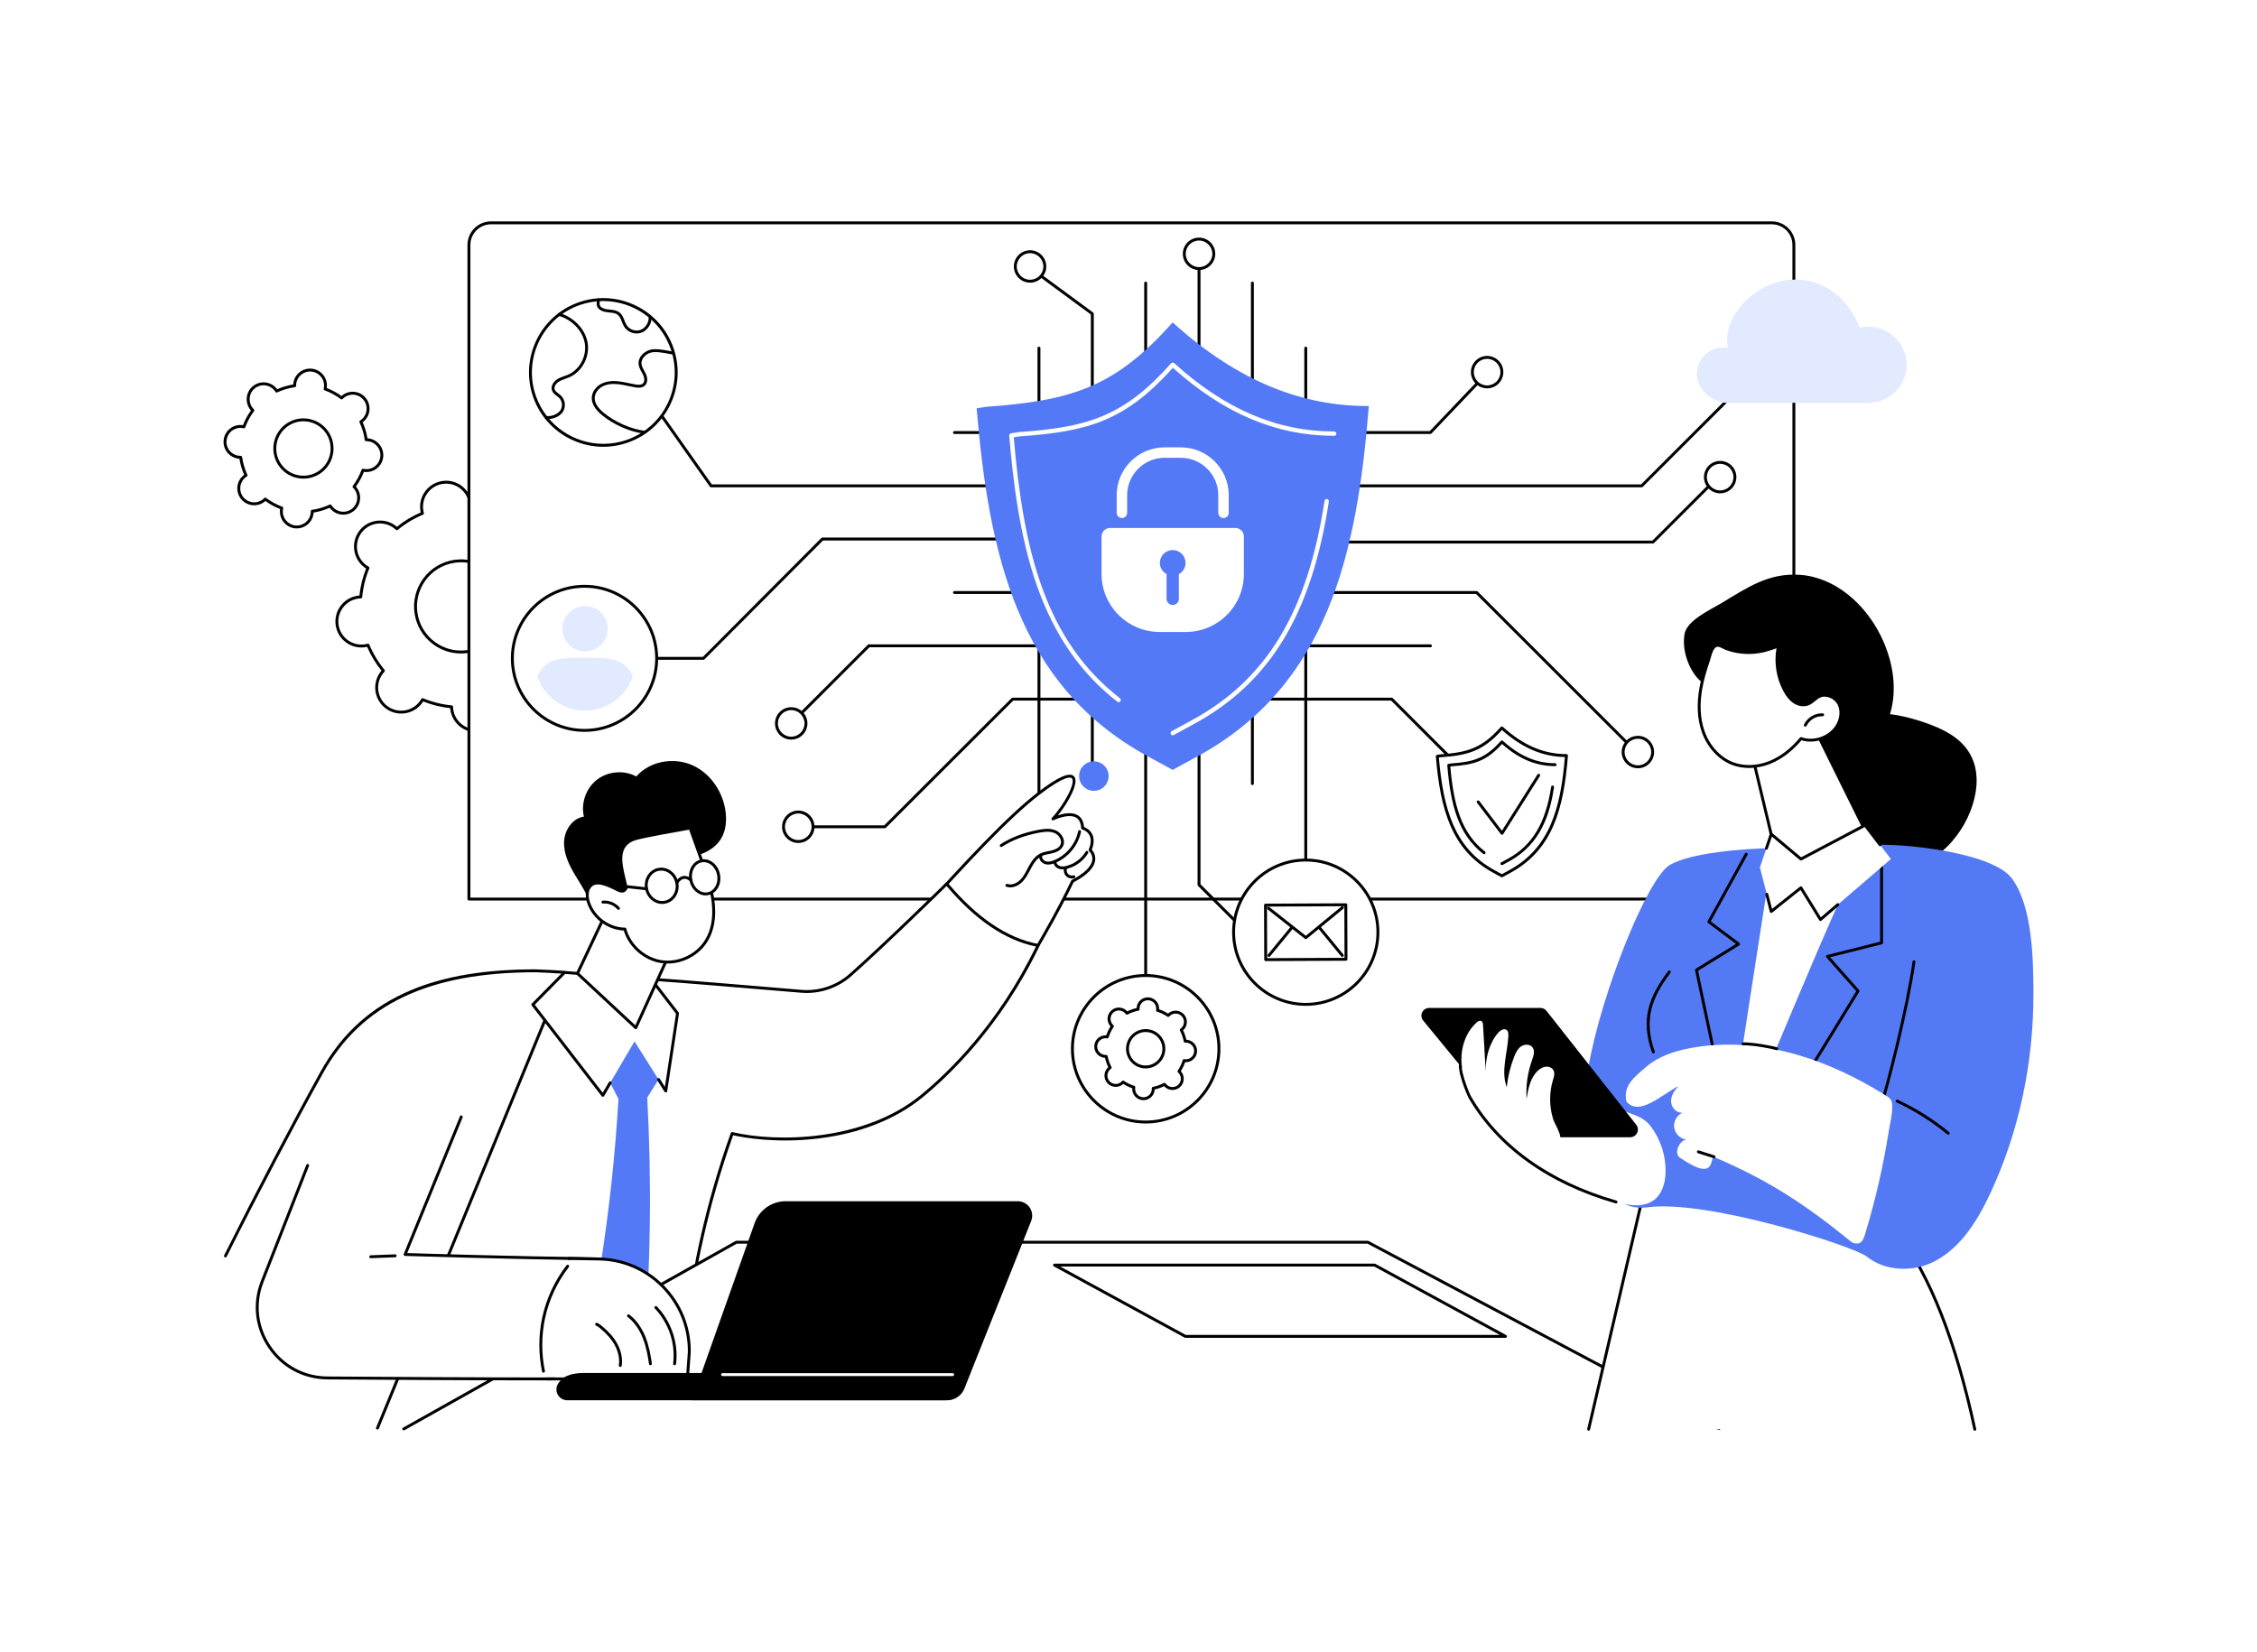 <?xml version="1.0" encoding="UTF-8"?>
<svg xmlns="http://www.w3.org/2000/svg" viewBox="0 0 3415 2500">
  <defs>
    <style>
      .cls-1 {
        fill: #fff;
      }

      .cls-2 {
        fill: #e2eaff;
      }

      .cls-3 {
        fill: #5479f5;
      }

      .cls-4 {
        fill: #5479f7;
      }
    </style>
  </defs>
  <g id="Background">
    <rect class="cls-1" width="3415" height="2500"/>
  </g>
  <g id="Illustration">
    <g id="Information_security_consultant" data-name="Information security consultant">
      <g>
        <g>
          <path class="cls-1" d="M510.13,945.91c3.05,20.29,21.97,34.26,42.26,31.21,1.51-.23,2.98-.57,4.41-.97,5.88,14.2,13.78,27.21,23.33,38.74-1.02,1.08-2.01,2.22-2.92,3.45-12.18,16.51-8.68,39.77,7.82,51.96,16.5,12.19,39.76,8.68,51.94-7.83,.91-1.23,1.7-2.51,2.44-3.8,13.82,5.73,28.58,9.45,43.88,10.89,.04,1.49,.15,2.99,.37,4.5,3.05,20.29,21.97,34.26,42.26,31.21,20.28-3.06,34.25-21.98,31.2-42.28-.23-1.51-.57-2.98-.97-4.41,14.19-5.88,27.21-13.79,38.73-23.34,1.08,1.02,2.22,2.01,3.45,2.92,16.5,12.19,39.76,8.68,51.94-7.83s8.68-39.77-7.82-51.96c-1.23-.91-2.51-1.7-3.8-2.44,5.73-13.83,9.45-28.6,10.89-43.9,1.49-.04,2.99-.15,4.5-.37,20.28-3.06,34.25-21.98,31.2-42.28-3.05-20.29-21.97-34.26-42.26-31.21-1.51,.23-2.98,.57-4.41,.97-5.88-14.2-13.78-27.21-23.33-38.74,1.02-1.08,2.01-2.22,2.92-3.45,12.18-16.51,8.68-39.77-7.82-51.96-16.5-12.19-39.76-8.68-51.94,7.83-.91,1.23-1.7,2.51-2.44,3.8-13.82-5.73-28.58-9.45-43.88-10.89-.04-1.49-.15-2.99-.37-4.5-3.05-20.29-21.97-34.26-42.26-31.21-20.28,3.06-34.25,21.98-31.2,42.28,.23,1.51,.57,2.98,.97,4.41-14.19,5.88-27.21,13.79-38.73,23.34-1.08-1.02-2.22-2.01-3.45-2.92-16.5-12.19-39.76-8.68-51.94,7.83-12.18,16.51-8.68,39.77,7.82,51.96,1.23,.91,2.51,1.7,3.8,2.44-5.73,13.83-9.45,28.6-10.89,43.9-1.49,.04-2.99,.15-4.5,.37-20.28,3.06-34.25,21.98-31.2,42.28Zm119.34-17.99c-5.67-37.68,20.27-72.83,57.94-78.51,37.67-5.68,72.81,20.27,78.48,57.95,5.67,37.68-20.27,72.83-57.94,78.51-37.67,5.68-72.81-20.27-78.48-57.95Z"/>
          <path d="M720.29,1107.88c-8.35,0-16.44-2.65-23.28-7.7-8.45-6.24-13.97-15.41-15.54-25.8-.13-.89-.23-1.83-.3-2.83-14.04-1.49-27.76-4.9-40.85-10.14-.53,.85-1.05,1.63-1.59,2.36-6.24,8.46-15.4,13.98-25.8,15.55-10.39,1.56-20.77-1.01-29.22-7.25-17.45-12.89-21.17-37.58-8.28-55.03,.54-.73,1.13-1.46,1.79-2.22-8.86-10.97-16.15-23.08-21.71-36.06-.98,.23-1.9,.41-2.79,.54-10.39,1.57-20.77-1.01-29.23-7.25-8.45-6.24-13.97-15.41-15.54-25.8-3.23-21.46,11.6-41.55,33.05-44.78,.89-.13,1.83-.24,2.83-.3,1.5-14.04,4.9-27.77,10.14-40.87-.85-.53-1.63-1.05-2.36-1.59-17.45-12.89-21.17-37.58-8.28-55.04,6.24-8.46,15.4-13.98,25.79-15.54,10.39-1.57,20.77,1.01,29.22,7.25,.73,.54,1.47,1.13,2.22,1.79,10.97-8.86,23.08-16.16,36.05-21.73-.23-.98-.41-1.9-.54-2.8-3.23-21.46,11.6-41.54,33.05-44.78,10.41-1.57,20.77,1.01,29.23,7.25,8.45,6.24,13.97,15.41,15.54,25.8,.13,.89,.23,1.83,.3,2.83,14.04,1.49,27.76,4.9,40.85,10.14,.53-.85,1.05-1.63,1.59-2.36,6.24-8.46,15.4-13.98,25.8-15.55,10.38-1.57,20.77,1.01,29.22,7.25,17.45,12.89,21.17,37.58,8.28,55.04-.54,.73-1.13,1.46-1.79,2.22,8.86,10.97,16.15,23.09,21.71,36.06,.98-.23,1.9-.41,2.79-.54,10.38-1.57,20.77,1.01,29.22,7.25,8.45,6.24,13.97,15.41,15.53,25.8,3.23,21.46-11.59,41.54-33.05,44.78-.89,.13-1.83,.24-2.83,.31-1.5,14.05-4.9,27.77-10.14,40.86,.85,.53,1.63,1.06,2.36,1.59,17.45,12.89,21.17,37.58,8.28,55.03-6.24,8.46-15.4,13.98-25.79,15.54-10.39,1.56-20.77-1.01-29.22-7.25-.73-.54-1.47-1.13-2.22-1.78-10.97,8.86-23.08,16.16-36.05,21.72,.23,.98,.41,1.9,.54,2.8,3.23,21.46-11.6,41.55-33.05,44.78-1.99,.3-3.97,.45-5.95,.45Zm-80.89-51.42c.28,0,.57,.05,.84,.17,13.8,5.72,28.35,9.33,43.24,10.73,1.11,.1,1.96,1.02,1.99,2.13,.05,1.61,.16,2.96,.35,4.24,1.39,9.23,6.29,17.37,13.8,22.92,7.51,5.55,16.74,7.83,25.95,6.44,19.05-2.87,32.22-20.71,29.35-39.77-.19-1.27-.49-2.63-.91-4.15-.3-1.07,.25-2.2,1.28-2.62,13.82-5.73,26.66-13.46,38.17-23,.85-.71,2.11-.67,2.91,.1,1.14,1.08,2.2,1.98,3.24,2.75,7.51,5.55,16.74,7.83,25.96,6.44,9.23-1.39,17.36-6.29,22.91-13.81,11.45-15.51,8.15-37.44-7.35-48.88-1.03-.76-2.2-1.51-3.58-2.29-.97-.55-1.37-1.73-.95-2.76,5.72-13.8,9.33-28.35,10.73-43.26,.11-1.11,1.02-1.96,2.13-1.99,1.59-.05,2.97-.16,4.24-.35,19.05-2.87,32.22-20.71,29.35-39.77-1.39-9.23-6.29-17.37-13.8-22.92-7.51-5.54-16.72-7.83-25.95-6.44-1.27,.19-2.63,.49-4.15,.91-1.07,.3-2.19-.25-2.62-1.28-5.72-13.82-13.46-26.67-22.99-38.18-.71-.86-.67-2.11,.1-2.91,1.09-1.15,1.99-2.21,2.75-3.24,11.44-15.51,8.14-37.44-7.35-48.88-7.51-5.54-16.74-7.83-25.96-6.44-9.23,1.39-17.37,6.29-22.91,13.81-.76,1.04-1.51,2.21-2.29,3.58-.55,.97-1.73,1.37-2.76,.95-13.79-5.72-28.34-9.33-43.24-10.73-1.11-.1-1.96-1.02-1.99-2.13-.05-1.61-.16-2.96-.35-4.24-1.39-9.23-6.29-17.37-13.8-22.92-7.51-5.54-16.73-7.83-25.95-6.44-19.05,2.87-32.22,20.71-29.35,39.77,.19,1.27,.49,2.63,.91,4.16,.3,1.07-.25,2.19-1.28,2.62-13.82,5.73-26.66,13.47-38.17,23-.86,.71-2.11,.67-2.91-.1-1.14-1.08-2.2-1.98-3.25-2.75-7.51-5.54-16.72-7.83-25.95-6.44-9.23,1.39-17.36,6.29-22.91,13.81-11.45,15.51-8.15,37.44,7.35,48.88,1.03,.76,2.2,1.51,3.58,2.29,.97,.55,1.37,1.73,.95,2.76-5.72,13.81-9.33,28.36-10.73,43.26-.11,1.11-1.02,1.96-2.13,1.99-1.59,.05-2.97,.16-4.24,.35-19.05,2.87-32.22,20.71-29.35,39.77,1.39,9.23,6.29,17.37,13.8,22.92,7.51,5.55,16.73,7.83,25.95,6.44,1.27-.19,2.63-.49,4.15-.91,1.09-.3,2.2,.25,2.62,1.28,5.72,13.83,13.46,26.67,22.99,38.18,.71,.85,.67,2.11-.1,2.91-1.09,1.15-1.99,2.21-2.75,3.24-11.44,15.51-8.15,37.44,7.35,48.88,7.51,5.54,16.73,7.84,25.96,6.44,9.23-1.39,17.37-6.29,22.91-13.81,.76-1.04,1.51-2.21,2.29-3.58,.4-.71,1.14-1.12,1.91-1.12Zm58.12-67.6c-15.1,0-29.75-4.79-42.12-13.93-15.29-11.29-25.28-27.87-28.11-46.68-5.84-38.82,20.98-75.16,59.79-81.01,18.81-2.83,37.58,1.83,52.87,13.12,15.29,11.29,25.28,27.87,28.11,46.68,5.84,38.82-20.98,75.16-59.79,81.01-3.59,.54-7.19,.81-10.76,.81Zm.31-138.03c-3.35,0-6.72,.25-10.09,.76-36.41,5.49-61.58,39.58-56.09,76.01,2.65,17.64,12.02,33.2,26.37,43.79,14.35,10.6,31.98,14.97,49.6,12.31,36.41-5.49,61.58-39.58,56.09-76.01-2.65-17.64-12.02-33.2-26.37-43.79-11.61-8.57-25.35-13.07-39.51-13.07Z"/>
        </g>
        <g>
          <path class="cls-1" d="M384.14,585.98c-10.02,8.11-11.57,22.82-3.46,32.85,.6,.75,1.26,1.43,1.93,2.08-5.82,7.71-10.36,16.13-13.56,24.98-.91-.21-1.84-.38-2.8-.48-12.82-1.35-24.31,7.95-25.66,20.78-1.35,12.83,7.95,24.32,20.77,25.67,.96,.1,1.9,.12,2.84,.11,1.29,9.32,3.97,18.51,8.06,27.26-.79,.5-1.57,1.03-2.32,1.64-10.02,8.11-11.57,22.82-3.46,32.84,8.11,10.03,22.81,11.57,32.83,3.46,.75-.61,1.43-1.26,2.08-1.93,7.7,5.82,16.12,10.36,24.96,13.57-.21,.91-.38,1.84-.48,2.8-1.35,12.83,7.95,24.32,20.77,25.67,12.82,1.35,24.31-7.95,25.66-20.78,.1-.96,.12-1.9,.11-2.84,9.31-1.29,18.5-3.98,27.24-8.07,.5,.79,1.03,1.57,1.64,2.32,8.11,10.03,22.81,11.57,32.83,3.46,10.02-8.11,11.57-22.82,3.46-32.85-.6-.75-1.26-1.43-1.93-2.08,5.82-7.71,10.36-16.13,13.56-24.98,.91,.21,1.84,.38,2.8,.48,12.82,1.35,24.31-7.95,25.66-20.78,1.35-12.83-7.95-24.32-20.77-25.67-.96-.1-1.9-.12-2.84-.11-1.29-9.32-3.97-18.51-8.06-27.26,.79-.5,1.57-1.03,2.32-1.64,10.02-8.11,11.57-22.82,3.46-32.85-8.11-10.03-22.81-11.57-32.83-3.46-.75,.6-1.43,1.26-2.08,1.93-7.7-5.82-16.12-10.36-24.96-13.57,.21-.91,.38-1.84,.48-2.8,1.35-12.83-7.95-24.32-20.77-25.67-12.82-1.35-24.31,7.95-25.66,20.78-.1,.96-.12,1.9-.11,2.84-9.31,1.29-18.5,3.98-27.24,8.07-.5-.79-1.03-1.57-1.63-2.32-8.11-10.03-22.81-11.57-32.83-3.46Zm47.71,58.98c18.61-15.07,45.9-12.19,60.96,6.42,15.06,18.62,12.18,45.93-6.42,61-18.61,15.07-45.9,12.19-60.96-6.42-15.06-18.62-12.18-45.93,6.43-61Z"/>
          <path d="M449.13,799.6c-.9,0-1.81-.05-2.72-.14-6.79-.72-12.89-4.03-17.18-9.34-4.29-5.31-6.26-11.97-5.55-18.75,.04-.38,.09-.76,.15-1.16-7.91-3.05-15.38-7.11-22.26-12.1-.3,.27-.59,.52-.89,.76-5.31,4.3-11.97,6.27-18.75,5.55-6.79-.72-12.88-4.03-17.18-9.34-8.86-10.95-7.16-27.07,3.78-35.94,.29-.24,.6-.47,.93-.71-3.45-7.77-5.86-15.93-7.19-24.3-.4-.02-.79-.05-1.17-.09-14-1.48-24.2-14.08-22.72-28.09,.71-6.79,4.03-12.89,9.33-17.18,5.3-4.3,11.97-6.26,18.74-5.55,.38,.04,.76,.09,1.16,.15,3.04-7.92,7.1-15.39,12.09-22.27-.27-.3-.52-.59-.76-.89-8.86-10.95-7.16-27.07,3.79-35.94,5.3-4.29,11.96-6.26,18.74-5.55,6.79,.72,12.88,4.03,17.18,9.34,.24,.29,.47,.6,.71,.93,7.76-3.45,15.91-5.86,24.29-7.19,.02-.4,.05-.79,.09-1.17,.71-6.79,4.03-12.89,9.33-17.18,5.3-4.3,11.97-6.26,18.74-5.55,6.79,.71,12.89,4.03,17.18,9.34,4.29,5.3,6.26,11.96,5.55,18.75-.04,.38-.09,.76-.15,1.16,7.91,3.05,15.38,7.11,22.26,12.1,.3-.27,.59-.52,.89-.76,5.31-4.3,11.98-6.26,18.75-5.55,6.79,.72,12.89,4.03,17.18,9.34,8.86,10.95,7.16,27.07-3.79,35.94-.29,.24-.6,.47-.93,.71,3.45,7.77,5.86,15.93,7.19,24.3,.4,.02,.79,.05,1.16,.09,14.01,1.48,24.2,14.08,22.72,28.09-.71,6.79-4.03,12.89-9.33,17.18-5.3,4.29-11.97,6.26-18.74,5.55-.38-.04-.76-.09-1.16-.15-3.05,7.92-7.11,15.4-12.1,22.27,.27,.3,.52,.6,.76,.89,8.86,10.95,7.16,27.07-3.79,35.94-5.3,4.29-11.96,6.26-18.74,5.55-6.79-.72-12.88-4.03-17.18-9.34-.24-.3-.47-.6-.71-.93-7.76,3.45-15.91,5.86-24.29,7.19-.02,.4-.05,.79-.09,1.16-.72,6.79-4.03,12.89-9.33,17.19-4.59,3.72-10.2,5.69-16.02,5.69Zm-47.74-46.57c.47,0,.93,.15,1.33,.44,7.43,5.62,15.64,10.08,24.38,13.26,1.05,.38,1.64,1.48,1.39,2.56-.22,.94-.36,1.76-.44,2.53-.59,5.62,1.04,11.13,4.59,15.52,3.55,4.39,8.6,7.14,14.22,7.73,5.61,.6,11.13-1.04,15.52-4.59,4.39-3.55,7.13-8.61,7.73-14.23,.08-.77,.11-1.61,.09-2.57-.02-1.11,.8-2.06,1.9-2.21,9.22-1.28,18.17-3.93,26.61-7.88,1.01-.47,2.21-.11,2.8,.83,.5,.81,.99,1.5,1.48,2.11,3.55,4.39,8.6,7.13,14.22,7.73,5.61,.59,11.12-1.04,15.52-4.59,9.06-7.34,10.47-20.69,3.13-29.75-.49-.61-1.05-1.21-1.75-1.89-.8-.77-.89-2.02-.22-2.9,5.62-7.44,10.08-15.65,13.25-24.4,.38-1.05,1.49-1.64,2.56-1.39,.94,.22,1.76,.36,2.53,.44,5.62,.59,11.12-1.04,15.51-4.59,4.39-3.56,7.13-8.61,7.73-14.23,1.22-11.6-7.22-22.03-18.81-23.25-.78-.08-1.61-.12-2.57-.1-1.01,.02-2.06-.8-2.21-1.9-1.28-9.22-3.93-18.18-7.88-26.63-.47-1.01-.12-2.2,.82-2.79,.81-.51,1.5-1,2.11-1.48,9.06-7.34,10.47-20.68,3.13-29.75-3.55-4.39-8.6-7.14-14.22-7.73-5.61-.59-11.12,1.04-15.52,4.59-.6,.49-1.22,1.06-1.89,1.75-.77,.8-2.02,.89-2.91,.22-7.43-5.62-15.64-10.08-24.38-13.26-1.04-.38-1.64-1.47-1.39-2.56,.22-.96,.36-1.76,.44-2.54,.59-5.62-1.04-11.13-4.59-15.52-3.55-4.39-8.6-7.14-14.22-7.73-5.61-.59-11.12,1.04-15.52,4.59-4.39,3.55-7.13,8.61-7.72,14.23-.08,.77-.11,1.61-.1,2.57,.02,1.11-.8,2.06-1.9,2.21-9.22,1.28-18.17,3.93-26.61,7.88-1.02,.47-2.21,.11-2.8-.83-.52-.83-.99-1.5-1.48-2.1-3.55-4.39-8.6-7.14-14.22-7.73-5.61-.59-11.12,1.04-15.52,4.59-9.06,7.34-10.47,20.69-3.13,29.75,.49,.6,1.06,1.22,1.75,1.89,.8,.77,.89,2.02,.22,2.91-5.62,7.44-10.08,15.65-13.25,24.4-.38,1.05-1.49,1.64-2.56,1.39-.94-.22-1.77-.36-2.53-.44-5.6-.59-11.12,1.04-15.51,4.59-4.39,3.55-7.13,8.61-7.73,14.23-1.22,11.6,7.22,22.03,18.81,23.25,.77,.08,1.61,.12,2.57,.1,1.08,.08,2.06,.8,2.21,1.9,1.28,9.22,3.93,18.18,7.88,26.63,.47,1,.12,2.2-.82,2.79-.83,.52-1.5,.99-2.11,1.48-9.06,7.34-10.47,20.69-3.13,29.75,3.55,4.39,8.6,7.14,14.22,7.73,5.61,.6,11.12-1.04,15.52-4.59,.6-.49,1.22-1.06,1.89-1.75,.43-.44,1-.67,1.58-.67Zm57.82-28.78c-1.61,0-3.23-.08-4.86-.26-12.1-1.28-22.98-7.19-30.63-16.65-15.8-19.53-12.77-48.28,6.75-64.09,9.46-7.66,21.32-11.17,33.43-9.9,12.1,1.28,22.98,7.19,30.63,16.65,15.8,19.53,12.77,48.28-6.75,64.09-8.19,6.63-18.18,10.15-28.57,10.15Zm-25.97-77.58c-17.64,14.28-20.37,40.26-6.1,57.9,6.91,8.55,16.74,13.89,27.67,15.04,10.94,1.15,21.65-2.02,30.2-8.94,17.64-14.28,20.37-40.26,6.1-57.9-6.91-8.55-16.74-13.89-27.67-15.04-10.95-1.16-21.66,2.02-30.2,8.94Z"/>
        </g>
      </g>
      <g>
        <g>
          <path class="cls-1" d="M709.52,1360.42V370.66c0-18.48,14.97-33.46,33.44-33.46h1937.86c18.47,0,33.44,14.98,33.44,33.46v954.93c0,19.23-15.58,34.83-34.8,34.83H709.52Z"/>
          <path d="M2679.47,1362.62H709.52c-1.22,0-2.2-.98-2.2-2.2V370.66c0-19.67,15.99-35.66,35.64-35.66h1937.86c19.65,0,35.64,16,35.64,35.66v954.93c0,20.42-16.6,37.03-37,37.03Zm-1967.74-4.4h1967.74c17.98,0,32.6-14.64,32.6-32.63V370.66c0-17.24-14.02-31.26-31.24-31.26H742.97c-17.23,0-31.24,14.03-31.24,31.26v987.56Z"/>
        </g>
        <g>
          <g>
            <g>
              <path d="M1911.18,1438.04c-.56,0-1.13-.21-1.56-.64l-96.96-96.9c-.41-.41-.64-.97-.64-1.56V379.03c0-1.21,.98-2.2,2.2-2.2s2.2,.98,2.2,2.2v958.99l96.31,96.25c.86,.86,.86,2.25,0,3.11-.43,.43-.99,.64-1.56,.64Z"/>
              <path d="M1733.48,1549.08c-1.22,0-2.2-.98-2.2-2.2V428.33c0-1.21,.98-2.2,2.2-2.2s2.2,.98,2.2,2.2V1546.88c0,1.21-.98,2.2-2.2,2.2Z"/>
              <path d="M1572.01,1310.47c-1.22,0-2.2-.98-2.2-2.2V526.74c0-1.21,.98-2.2,2.2-2.2s2.2,.98,2.2,2.2v781.53c0,1.21-.98,2.2-2.2,2.2Z"/>
              <path d="M1894.96,1187.89c-1.22,0-2.2-.98-2.2-2.2V428.33c0-1.21,.98-2.2,2.2-2.2s2.2,.98,2.2,2.2v757.36c0,1.21-.98,2.2-2.2,2.2Z"/>
              <path d="M1975.7,1330.9c-1.22,0-2.2-.98-2.2-2.2V526.74c0-1.21,.98-2.2,2.2-2.2s2.2,.98,2.2,2.2v801.96c0,1.21-.98,2.2-2.2,2.2Z"/>
              <path d="M1652.74,1187.89c-1.22,0-2.2-.98-2.2-2.2V475.87l-93.28-68.69c-.98-.72-1.19-2.1-.47-3.07,.72-.98,2.09-1.19,3.08-.47l94.18,69.35c.56,.41,.9,1.07,.9,1.77v710.93c0,1.21-.98,2.2-2.2,2.2Z"/>
            </g>
            <ellipse class="cls-4" cx="1655.01" cy="1174.45" rx="22.33" ry="22.32" transform="translate(-2.18 3.08) rotate(-.11)"/>
            <g>
              <ellipse class="cls-1" cx="1917.29" cy="1442.32" rx="22.33" ry="22.32" transform="translate(-2.68 3.57) rotate(-.11)"/>
              <path d="M1917.29,1466.84c-13.53,0-24.53-11-24.53-24.52s11-24.52,24.53-24.52,24.53,11,24.53,24.52-11.01,24.52-24.53,24.52Zm0-44.64c-11.1,0-20.13,9.03-20.13,20.12s9.03,20.12,20.13,20.12,20.14-9.03,20.14-20.12-9.03-20.12-20.14-20.12Z"/>
            </g>
            <g>
              <ellipse class="cls-1" cx="1572.01" cy="1313" rx="22.33" ry="22.32" transform="translate(-2.44 2.93) rotate(-.11)"/>
              <path d="M1572.01,1337.52c-13.53,0-24.53-11-24.53-24.52s11.01-24.52,24.53-24.52,24.53,11,24.53,24.52-11.01,24.52-24.53,24.52Zm0-44.64c-11.1,0-20.14,9.03-20.14,20.12s9.03,20.12,20.14,20.12,20.14-9.03,20.14-20.12-9.03-20.12-20.14-20.12Z"/>
            </g>
            <g>
              <ellipse class="cls-1" cx="1814.22" cy="384.09" rx="22.33" ry="22.32" transform="translate(-1.05 5.01) rotate(-.16)"/>
              <path d="M1814.22,408.61c-13.53,0-24.53-11-24.53-24.52s11-24.52,24.53-24.52,24.53,11,24.53,24.52-11.01,24.52-24.53,24.52Zm0-44.64c-11.1,0-20.13,9.03-20.13,20.12s9.03,20.12,20.13,20.12,20.14-9.03,20.14-20.12-9.03-20.12-20.14-20.12Z"/>
            </g>
            <g>
              <ellipse class="cls-1" cx="1558.57" cy="403.21" rx="22.33" ry="22.32" transform="translate(-.75 2.89) rotate(-.11)"/>
              <path d="M1558.57,427.73c-13.53,0-24.53-11-24.53-24.52s11.01-24.52,24.53-24.52,24.53,11,24.53,24.52-11,24.52-24.53,24.52Zm0-44.64c-11.1,0-20.14,9.03-20.14,20.12s9.03,20.12,20.14,20.12,20.13-9.03,20.13-20.12-9.03-20.12-20.13-20.12Z"/>
            </g>
          </g>
          <g>
            <g>
              <path d="M1197.15,1096.84c-.56,0-1.13-.21-1.56-.64-.86-.86-.86-2.25,0-3.11l117.46-117.39c.41-.41,.97-.64,1.56-.64h849.72c1.22,0,2.2,.98,2.2,2.2s-.98,2.2-2.2,2.2h-848.81l-116.81,116.74c-.43,.43-.99,.64-1.56,.64Z"/>
              <path d="M1338.83,1253.24h-130.96c-1.22,0-2.2-.98-2.2-2.2s.98-2.2,2.2-2.2h130.05l192.69-192.46c.41-.41,.97-.64,1.56-.64h573.61c.58,0,1.14,.23,1.56,.64l144.79,144.7c.86,.86,.86,2.25,0,3.11s-2.25,.86-3.11,0l-144.15-144.06h-571.78l-192.69,192.46c-.41,.41-.97,.64-1.56,.64Z"/>
              <path d="M2483.96,737.38H1075.89c-.72,0-1.39-.35-1.8-.93l-121.29-172.08c-.7-.99-.46-2.36,.53-3.07,.99-.7,2.37-.46,3.07,.53l120.63,171.15h1406.02l166.49-166.39c.86-.86,2.25-.86,3.11,0,.86,.86,.86,2.25,0,3.11l-167.14,167.04c-.41,.41-.97,.64-1.56,.64Z"/>
              <path d="M1064.4,998.38h-126.2c-1.22,0-2.2-.98-2.2-2.2s.98-2.2,2.2-2.2h125.29l179.31-179.9c.41-.41,.97-.65,1.56-.65h272.84l512.69,4.63h470.26l97.72-97.66c.86-.86,2.25-.86,3.11,0,.86,.86,.86,2.25,0,3.11l-98.37,98.31c-.41,.41-.97,.64-1.56,.64h-471.19l-512.69-4.63h-271.91l-179.31,179.9c-.41,.41-.97,.65-1.56,.65Z"/>
              <path d="M2478.26,1142.65c-.56,0-1.13-.21-1.56-.64l-243.39-243.24h-789.14c-1.22,0-2.2-.98-2.2-2.2s.98-2.2,2.2-2.2h790.05c.58,0,1.14,.23,1.56,.64l244.03,243.89c.86,.86,.86,2.25,0,3.11-.43,.43-.99,.64-1.56,.64Z"/>
              <path d="M2164.33,656.69h-720.16c-1.22,0-2.2-.98-2.2-2.2s.98-2.2,2.2-2.2h719.21l81.64-85.67c.84-.88,2.23-.91,3.11-.08,.88,.84,.91,2.23,.08,3.11l-82.29,86.35c-.41,.43-.99,.68-1.59,.68Z"/>
            </g>
            <g>
              <ellipse class="cls-1" cx="2250.12" cy="563.1" rx="22.33" ry="22.32"/>
              <path d="M2250.12,587.62c-13.53,0-24.53-11-24.53-24.52s11.01-24.52,24.53-24.52,24.53,11,24.53,24.52-11,24.52-24.53,24.52Zm0-44.64c-11.1,0-20.14,9.03-20.14,20.12s9.03,20.12,20.14,20.12,20.13-9.03,20.13-20.12-9.03-20.12-20.13-20.12Z"/>
            </g>
            <g>
              <ellipse class="cls-1" cx="2653.6" cy="568.15" rx="22.33" ry="22.32"/>
              <path d="M2653.59,592.67c-13.53,0-24.53-11-24.53-24.52s11-24.52,24.53-24.52,24.53,11,24.53,24.52-11.01,24.52-24.53,24.52Zm0-44.64c-11.1,0-20.13,9.03-20.13,20.12s9.03,20.12,20.13,20.12,20.14-9.03,20.14-20.12-9.03-20.12-20.14-20.12Z"/>
            </g>
            <g>
              <ellipse class="cls-1" cx="2602.72" cy="721.96" rx="22.33" ry="22.32"/>
              <path d="M2602.72,746.48c-13.53,0-24.53-11-24.53-24.52s11-24.52,24.53-24.52,24.53,11,24.53,24.52-11.01,24.52-24.53,24.52Zm0-44.64c-11.1,0-20.13,9.03-20.13,20.12s9.03,20.12,20.13,20.12,20.14-9.03,20.14-20.12-9.03-20.12-20.14-20.12Z"/>
            </g>
            <g>
              <ellipse class="cls-1" cx="2478.26" cy="1137.97" rx="22.32" ry="22.33" transform="translate(1335.71 3614.11) rotate(-89.89)"/>
              <path d="M2478.26,1162.49c-13.53,0-24.53-11-24.53-24.52s11.01-24.52,24.53-24.52,24.53,11,24.53,24.52-11,24.52-24.53,24.52Zm0-44.64c-11.1,0-20.14,9.03-20.14,20.12s9.03,20.12,20.14,20.12,20.13-9.03,20.13-20.12-9.03-20.12-20.13-20.12Z"/>
            </g>
            <g>
              <ellipse class="cls-1" cx="1207.87" cy="1251.04" rx="22.33" ry="22.32" transform="translate(-3.45 3.34) rotate(-.16)"/>
              <path d="M1207.87,1275.56c-13.53,0-24.53-11-24.53-24.52s11.01-24.52,24.53-24.52,24.53,11,24.53,24.52-11,24.52-24.53,24.52Zm0-44.64c-11.1,0-20.14,9.03-20.14,20.12s9.03,20.12,20.14,20.12,20.13-9.03,20.13-20.12-9.03-20.12-20.13-20.12Z"/>
            </g>
            <g>
              <ellipse class="cls-1" cx="1197.15" cy="1094.64" rx="22.32" ry="22.33" transform="translate(100.29 2289.75) rotate(-89.89)"/>
              <path d="M1197.15,1119.16c-13.53,0-24.53-11-24.53-24.52s11-24.52,24.53-24.52,24.53,11,24.53,24.52-11.01,24.52-24.53,24.52Zm0-44.64c-11.1,0-20.13,9.03-20.13,20.12s9.03,20.12,20.13,20.12,20.14-9.03,20.14-20.12-9.03-20.12-20.14-20.12Z"/>
            </g>
          </g>
        </g>
        <g>
          <g>
            <path class="cls-4" d="M1774.27,1164.98l-38.89-21.3c-195.28-106.93-239.01-304.38-257.67-525.88l14.45-2.25c131.84-9.2,196.37-31.28,282.11-127.69,102.33,92.73,200.06,126.57,295.88,126.57l.95,.2c-17.69,223.26-62.2,422.52-259.19,529.84l-37.64,20.51Z"/>
            <path class="cls-1" d="M1692.61,1062.52c-.71,0-1.42-.23-2.02-.69-55.49-43.15-95.29-100.6-121.68-175.65-26.53-75.44-36.32-160.93-41.88-226.98-.14-1.73,1.07-3.27,2.78-3.54l11.89-1.86c.09-.02,.19-.02,.28-.03,103.37-7.21,158.17-23.26,229.98-104.01,.59-.66,1.41-1.05,2.29-1.1,.9-.05,1.74,.26,2.39,.85,76.73,69.53,155.68,103.33,241.33,103.33,.23,0,.45,.02,.67,.07l.78,.16c1.78,.37,2.93,2.12,2.56,3.9s-2.12,2.92-3.9,2.56l-.45-.09c-86.32-.09-165.83-33.73-242.96-102.82-72.24,80.3-127.99,96.45-232.1,103.72l-8.72,1.36c14.89,173.7,48.2,307.37,160.78,394.92,1.44,1.12,1.7,3.19,.58,4.63-.65,.84-1.62,1.27-2.61,1.27Z"/>
            <path class="cls-1" d="M1774.42,1112.62c-1.17,0-2.3-.62-2.9-1.72-.87-1.6-.28-3.6,1.32-4.48l30.98-16.88c112.83-61.47,174.6-163.77,200.29-331.69,.27-1.8,1.97-3.04,3.76-2.76,1.8,.28,3.04,1.96,2.76,3.76-26.03,170.16-88.84,273.94-203.66,336.49l-30.98,16.88c-.5,.27-1.04,.4-1.58,.4Z"/>
          </g>
          <g>
            <path class="cls-1" d="M1869.18,798.92h-189.55c-7.12,0-12.9,5.76-12.9,12.87v56.76c0,48.46,39.38,87.74,87.96,87.74h39.43c48.58,0,87.96-39.28,87.96-87.74v-56.76c0-7.11-5.78-12.87-12.9-12.87Z"/>
            <path class="cls-1" d="M1851.25,783.89c-4.37,0-7.92-3.54-7.92-7.9v-26.66c0-31.22-25.46-56.62-56.76-56.62h-24.35c-31.3,0-56.76,25.4-56.76,56.62v26.66c0,4.36-3.54,7.9-7.92,7.9s-7.92-3.54-7.92-7.9v-26.66c0-39.93,32.56-72.41,72.59-72.41h24.35c40.03,0,72.59,32.48,72.59,72.41v26.66c0,4.36-3.54,7.9-7.92,7.9Z"/>
            <path class="cls-4" d="M1793.83,851.74c0-10.7-8.7-19.38-19.43-19.38s-19.43,8.68-19.43,19.38c0,7.33,4.09,13.72,10.11,17.01v37.36c0,5.13,4.17,9.3,9.32,9.3s9.32-4.16,9.32-9.3v-37.36c6.02-3.29,10.11-9.67,10.11-17.01Z"/>
          </g>
        </g>
        <path class="cls-2" d="M2583.76,533.34c13.14-9.61,27.69-7.58,30.66-7.11-.43-2.05-.94-5.05-1.15-8.71-1.9-33.37,24.92-65.43,52.73-80.92,10.02-5.58,38.33-19.11,72.99-10.98,54.06,12.68,73.62,66.35,74.98,70.29,4.23-.99,8.63-1.51,13.16-1.51,31.79,0,57.57,25.77,57.57,57.57s-25.77,57.57-57.57,57.57h-217.84c-23.84-4.23-40.82-22.24-41.81-41.81-.58-11.54,4.3-25.63,16.27-34.39Z"/>
        <g>
          <g>
            <circle class="cls-1" cx="912.84" cy="563.55" r="110.24" transform="translate(-75.05 145.29) rotate(-8.74)"/>
            <path d="M912.76,676.05c-16.45,0-32.83-3.66-48.14-10.92-27.13-12.88-47.62-35.55-57.7-63.84-20.8-58.4,9.78-122.84,68.19-143.64,28.29-10.08,58.81-8.54,85.95,4.34,27.13,12.88,47.62,35.55,57.7,63.84,10.08,28.29,8.53,58.81-4.34,85.94-12.88,27.13-35.55,47.62-63.84,57.7-12.33,4.39-25.09,6.58-37.81,6.58Zm-.03-220.54c-12.01,0-24.21,2.02-36.15,6.27-56.12,19.99-85.51,81.91-65.52,138.03,15.73,44.17,57.46,71.79,101.87,71.79,12.01,0,24.21-2.02,36.15-6.27,27.19-9.68,48.97-29.37,61.35-55.44,12.37-26.07,13.86-55.4,4.17-82.58-15.73-44.17-57.46-71.79-101.87-71.79Z"/>
          </g>
          <path d="M829.65,634.04c-1.28,0-2.55-.1-3.78-.3-1.2-.19-2.01-1.32-1.82-2.52,.19-1.2,1.33-2.02,2.52-1.82,8.97,1.45,19-3.8,21.98-9.46,3.09-5.86,1.99-13.41-2.62-17.97-1.04-1.03-2.26-1.95-3.56-2.94-2.88-2.19-5.86-4.45-7.18-8.12-2.31-6.42,2.24-13.44,7.93-17.06,3.39-2.16,7.15-3.49,10.78-4.78,1.98-.7,4.04-1.43,5.95-2.27,17.94-7.89,28.79-29.36,24.69-48.86-3.83-18.22-19.14-33.97-39-40.12-1.16-.36-1.81-1.59-1.45-2.75,.36-1.16,1.59-1.81,2.75-1.45,21.36,6.61,37.85,23.66,42,43.42,4.51,21.47-7.45,45.1-27.23,53.8-2.06,.91-4.19,1.66-6.25,2.39-3.56,1.26-6.92,2.46-9.9,4.35-4.11,2.61-7.66,7.65-6.15,11.85,.87,2.44,3.22,4.22,5.7,6.1,1.35,1.03,2.75,2.09,3.99,3.31,5.95,5.88,7.39,15.62,3.42,23.15-3.71,7.04-13.55,12.04-22.79,12.04Z"/>
          <path d="M974.58,656.26c-.1,0-.2,0-.31-.02-21.92-3.05-46.29-13.86-63.6-28.21-10.4-8.62-15.54-17.41-15.29-26.13,.25-8.74,6.23-17.19,15.22-21.55,6.99-3.39,15.75-4.48,26.03-3.26,5.06,.6,10.08,1.67,14.94,2.7,3.3,.7,6.71,1.43,10.07,1.99,3.68,.62,8.23,1.02,10.95-1.36,3.26-2.86,2.59-8.67,.49-13.15-.67-1.41-1.43-2.79-2.24-4.25-2.05-3.69-4.16-7.5-4.59-11.95-1.03-10.65,8.12-19.15,17.25-21.74,8.41-2.38,22.29,.32,31.48,2.1l2.55,.49c1.19,.23,1.98,1.38,1.75,2.57-.23,1.19-1.36,1.98-2.57,1.75l-2.57-.5c-8.78-1.71-22.03-4.29-29.44-2.19-7.52,2.13-14.84,9.11-14.07,17.08,.34,3.54,2.15,6.8,4.06,10.24,.81,1.46,1.64,2.96,2.37,4.51,2.61,5.54,3.76,13.66-1.57,18.33-4.1,3.6-9.94,3.17-14.57,2.39-3.45-.58-6.91-1.31-10.25-2.03-4.76-1.01-9.68-2.06-14.54-2.64-9.43-1.12-17.36-.16-23.59,2.85-7.41,3.59-12.53,10.71-12.74,17.72-.21,7.3,4.4,14.91,13.7,22.62,16.71,13.86,40.24,24.29,61.4,27.24,1.2,.17,2.04,1.28,1.88,2.48-.15,1.1-1.1,1.9-2.18,1.9Z"/>
          <path d="M963.44,504.62c-7.37,0-14.73-3.68-18.82-9.93-1.67-2.55-2.78-5.39-3.86-8.14-1.58-4.03-3.07-7.84-6.09-10.21-2.9-2.27-6.98-2.94-10.96-3.33l-1.35-.13c-4-.37-8.13-.75-11.94-2.62-5.02-2.47-9.75-6.42-6.67-17.02,.34-1.17,1.55-1.84,2.72-1.5,1.17,.34,1.84,1.56,1.5,2.73-2.46,8.48,1.34,10.34,4.39,11.84,3.08,1.51,6.64,1.84,10.4,2.19l1.37,.13c4.64,.45,9.46,1.28,13.25,4.25,3.97,3.11,5.75,7.66,7.48,12.06,1.04,2.66,2.02,5.16,3.44,7.33,4.25,6.5,13.32,9.58,20.65,7.02,7.37-2.58,13.21-11.6,12.49-19.32-.11-1.21,.78-2.28,1.99-2.39,1.21-.11,2.28,.78,2.4,1.99,.9,9.71-6.16,20.64-15.42,23.88-2.25,.79-4.61,1.16-6.97,1.16Z"/>
        </g>
        <g>
          <g>
            <circle class="cls-1" cx="1733.48" cy="1586.97" r="110.85" transform="translate(-614.43 1690.57) rotate(-45)"/>
            <path d="M1733.48,1700.02c-62.33,0-113.05-50.71-113.05-113.05s50.71-113.05,113.05-113.05,113.05,50.71,113.05,113.05-50.71,113.05-113.05,113.05Zm0-221.69c-59.91,0-108.65,48.74-108.65,108.65s48.74,108.65,108.65,108.65,108.65-48.74,108.65-108.65-48.74-108.65-108.65-108.65Z"/>
          </g>
          <path d="M1730.18,1664.78c-.32,0-.63,0-.95-.03-9.37-.51-16.58-8.55-16.06-17.93,0-.05,0-.09,0-.14-4.76-1.62-9.31-3.8-13.55-6.5-.03,.03-.06,.06-.1,.09-3.39,3.04-7.75,4.57-12.29,4.32-4.54-.25-8.71-2.25-11.74-5.64-6.26-6.99-5.67-17.77,1.31-24.04,.03-.03,.07-.06,.1-.09-2.22-4.51-3.89-9.26-4.98-14.18-.05,0-.09,0-.14,0-9.37-.51-16.57-8.56-16.06-17.93,.25-4.54,2.25-8.71,5.63-11.75,3.38-3.04,7.75-4.57,12.29-4.32,.05,0,.09,0,.14,0,1.62-4.77,3.8-9.31,6.5-13.55-.03-.03-.06-.07-.09-.1-6.26-6.99-5.67-17.77,1.32-24.04,3.39-3.03,7.75-4.58,12.29-4.32,4.54,.25,8.71,2.25,11.74,5.64,.03,.03,.06,.07,.09,.1,4.51-2.22,9.26-3.9,14.17-4.98,0-.04,0-.09,0-.13,.52-9.38,8.49-16.59,17.93-16.07,4.54,.25,8.71,2.25,11.74,5.64,3.04,3.39,4.57,7.75,4.32,12.29,0,.05,0,.09,0,.14,4.77,1.62,9.31,3.8,13.55,6.5,.03-.03,.07-.06,.1-.09,3.38-3.03,7.74-4.57,12.28-4.32,4.54,.25,8.71,2.25,11.75,5.64,6.26,6.99,5.67,17.77-1.32,24.04-.03,.03-.07,.06-.1,.09,2.23,4.51,3.89,9.27,4.98,14.18,.05,0,.09,0,.14,0,9.37,.51,16.57,8.55,16.06,17.93-.51,9.37-8.56,16.57-17.92,16.07-.05,0-.09,0-.14,0-1.62,4.77-3.8,9.31-6.5,13.55,.03,.03,.06,.07,.09,.1,6.26,6.99,5.67,17.78-1.32,24.04-3.39,3.04-7.77,4.58-12.29,4.32-4.54-.25-8.71-2.25-11.75-5.64-.03-.03-.06-.07-.09-.1-4.51,2.22-9.26,3.9-14.17,4.98,0,.05,0,.09,0,.14-.25,4.54-2.25,8.71-5.63,11.74-3.15,2.82-7.14,4.35-11.34,4.35Zm-30.86-29.63c.43,0,.86,.12,1.24,.38,4.82,3.28,10.09,5.81,15.67,7.52,1.06,.33,1.72,1.4,1.52,2.49-.09,.5-.16,1.01-.19,1.52-.38,6.95,4.96,12.91,11.91,13.29,3.34,.18,6.6-.95,9.11-3.2,2.51-2.25,4-5.35,4.18-8.71,.03-.52,.01-1.03-.02-1.53-.08-1.11,.69-2.1,1.78-2.31,5.73-1.09,11.25-3.03,16.4-5.77,.98-.52,2.2-.23,2.83,.68,.29,.42,.6,.83,.95,1.21,2.25,2.51,5.34,3.99,8.71,4.18,3.34,.18,6.6-.95,9.11-3.2,5.18-4.65,5.62-12.64,.98-17.83-.35-.39-.72-.74-1.1-1.07-.84-.73-.99-1.97-.37-2.89,3.28-4.82,5.81-10.1,7.52-15.68,.33-1.06,1.41-1.72,2.49-1.52,.5,.09,1.01,.16,1.53,.19,6.96,.4,12.91-4.97,13.29-11.92,.38-6.95-4.96-12.91-11.91-13.29-.52-.03-1.03-.01-1.54,.02-1.04,.08-2.09-.69-2.3-1.78-1.09-5.73-3.03-11.25-5.76-16.4-.52-.98-.23-2.2,.69-2.83,.41-.29,.82-.6,1.21-.95,5.18-4.65,5.62-12.64,.98-17.83-2.25-2.51-5.34-4-8.71-4.18-3.33-.18-6.6,.95-9.11,3.2-.39,.35-.74,.72-1.07,1.1-.73,.84-1.97,1-2.89,.37-4.82-3.28-10.09-5.81-15.67-7.52-1.06-.33-1.71-1.39-1.52-2.48,.09-.5,.16-1.01,.18-1.52,.19-3.37-.95-6.61-3.2-9.12-2.25-2.51-5.34-4-8.71-4.18-7.03-.38-12.91,4.97-13.29,11.92-.03,.52-.01,1.03,.02,1.54,.07,1.11-.69,2.1-1.78,2.3-5.73,1.09-11.25,3.04-16.4,5.77-.98,.52-2.2,.23-2.83-.68-.29-.42-.6-.83-.95-1.21-2.25-2.51-5.34-3.99-8.7-4.18-3.38-.19-6.6,.95-9.11,3.2-5.18,4.65-5.62,12.64-.98,17.83,.35,.39,.72,.74,1.1,1.08,.84,.73,.99,1.97,.37,2.89-3.28,4.82-5.81,10.1-7.52,15.68-.33,1.06-1.4,1.72-2.49,1.52-.5-.09-1.01-.16-1.53-.19-3.39-.19-6.6,.95-9.11,3.2-2.51,2.25-4,5.34-4.18,8.71-.38,6.95,4.96,12.91,11.91,13.3,.52,.03,1.03,.01,1.54-.02,1.09-.07,2.1,.69,2.3,1.78,1.1,5.74,3.04,11.26,5.77,16.4,.52,.98,.23,2.2-.69,2.83-.42,.29-.82,.6-1.21,.95-5.18,4.64-5.61,12.64-.97,17.82,2.25,2.51,5.34,4,8.71,4.18,3.38,.19,6.6-.95,9.11-3.2,.38-.35,.74-.72,1.07-1.1,.43-.49,1.04-.75,1.66-.75Zm34.18-18.45c-.54,0-1.09-.01-1.64-.05-7.93-.43-15.21-3.93-20.51-9.84-5.3-5.91-7.98-13.54-7.54-21.47,.43-7.93,3.93-15.21,9.84-20.51,5.91-5.3,13.53-7.97,21.46-7.55,16.36,.9,28.95,14.94,28.05,31.31-.87,15.82-14.01,28.11-29.66,28.11Zm-.05-55.06c-6.24,0-12.19,2.27-16.87,6.47-5.04,4.52-8.01,10.72-8.38,17.48-.37,6.76,1.91,13.25,6.43,18.29,4.52,5.04,10.72,8.02,17.47,8.39,13.9,.74,25.9-9.96,26.67-23.91,.76-13.94-9.96-25.91-23.9-26.68-.47-.03-.95-.04-1.41-.04Z"/>
        </g>
        <g>
          <g>
            <circle class="cls-1" cx="1975.7" cy="1410.59" r="109.19"/>
            <path d="M1975.7,1521.98c-61.42,0-111.39-49.97-111.39-111.39s49.97-111.39,111.39-111.39,111.39,49.97,111.39,111.39-49.97,111.39-111.39,111.39Zm0-218.37c-58.99,0-106.99,47.99-106.99,106.99s48,106.99,106.99,106.99,106.99-47.99,106.99-106.99-47.99-106.99-106.99-106.99Z"/>
          </g>
          <g>
            <g>
              <path d="M1915.1,1454.3c-.58,0-1.14-.23-1.55-.64-.41-.41-.65-.97-.65-1.55l-.29-82.47c0-1.21,.98-2.2,2.19-2.21l121.47-.56c.66,.04,1.14,.23,1.56,.64,.41,.41,.65,.97,.65,1.55l.29,82.47c0,1.21-.98,2.2-2.19,2.21l-121.47,.56h-.01Zm1.92-82.48l.27,78.07,117.08-.54-.27-78.07-117.08,.54Z"/>
              <path d="M1975.81,1421.04c-.48,0-.96-.16-1.36-.47l-56.56-44.56c-.95-.75-1.12-2.14-.37-3.09,.75-.95,2.14-1.12,3.09-.37l55.17,43.47,54.02-44.37c.94-.77,2.33-.63,3.1,.3,.77,.94,.64,2.33-.3,3.1l-55.39,45.49c-.41,.33-.9,.5-1.4,.5Z"/>
            </g>
            <path d="M2030.98,1447.96c-.64,0-1.27-.27-1.7-.8l-34.95-42.53c-.77-.94-.64-2.32,.3-3.1,.94-.77,2.33-.63,3.1,.3l34.95,42.53c.77,.94,.64,2.32-.3,3.1-.41,.34-.9,.5-1.39,.5Z"/>
            <path d="M1920.01,1447.96c-.49,0-.99-.16-1.39-.5-.94-.77-1.07-2.16-.3-3.1l34.95-42.53c.77-.94,2.16-1.08,3.1-.3,.94,.77,1.07,2.16,.3,3.1l-34.95,42.53c-.43,.53-1.07,.8-1.7,.8Z"/>
          </g>
        </g>
        <g>
          <g>
            <ellipse class="cls-1" cx="884.41" cy="996.18" rx="109.19" ry="109.02"/>
            <path d="M884.41,1107.4c-61.42,0-111.39-49.89-111.39-111.22s49.97-111.22,111.39-111.22,111.39,49.89,111.39,111.22-49.97,111.22-111.39,111.22Zm0-218.04c-58.99,0-106.99,47.92-106.99,106.82s48,106.82,106.99,106.82,106.99-47.92,106.99-106.82-47.99-106.82-106.99-106.82Z"/>
          </g>
          <ellipse class="cls-2" cx="885.24" cy="951.37" rx="34.3" ry="34.25"/>
          <path class="cls-2" d="M885.24,995.26c-33.29,0-61.61-.54-72.16,29.09,10.55,29.63,38.87,50.85,72.16,50.85s61.61-21.22,72.16-50.85c-10.55-29.63-38.87-29.09-72.16-29.09Z"/>
        </g>
        <g>
          <g>
            <path class="cls-1" d="M2272.41,1325.32l-12.81-7.04c-64.32-35.35-78.73-100.62-84.87-173.84l4.76-.75c43.43-3.04,64.68-10.34,92.92-42.21,33.71,30.65,65.9,41.84,97.46,41.84l.31,.06c-5.83,73.8-20.49,139.68-85.37,175.15l-12.4,6.78Z"/>
            <path d="M2272.41,1327.52c-.37,0-.73-.09-1.06-.27l-12.81-7.04c-62-34.07-79.23-94.84-86-175.59-.1-1.15,.71-2.18,1.85-2.36l4.76-.75c41.3-2.9,63.09-9.3,91.62-41.5,.39-.44,.94-.71,1.53-.74,.59-.03,1.16,.17,1.6,.57,30.54,27.77,61.93,41.27,95.98,41.27,.15,0,.3,.01,.44,.05l.31,.06c1.09,.23,1.83,1.22,1.75,2.33-6.42,81.31-23.59,142.51-86.51,176.91l-12.4,6.78c-.33,.18-.69,.27-1.05,.27Zm-95.32-181.23c6.78,78.33,23.79,137.22,83.57,170.06l11.75,6.46,11.34-6.2c60.6-33.14,77.6-92.36,84.05-171.11-33.78-.52-64.97-13.93-95.23-40.91-28.84,31.92-51.27,38.38-92.94,41.29l-2.55,.4Z"/>
          </g>
          <g>
            <path d="M2245.51,1292.56c-.47,0-.95-.15-1.35-.47-38.24-29.85-49.36-75.11-54.3-133.89-.1-1.15,.71-2.18,1.85-2.36l3.92-.61c33.92-2.38,51.79-7.63,75.19-34.03,.39-.44,.94-.71,1.53-.74,.57-.02,1.16,.17,1.6,.57,25.06,22.79,50.82,33.87,78.74,33.87,.15,0,.29,.02,.44,.04l.26,.05c1.19,.24,1.96,1.4,1.71,2.6-.24,1.19-1.4,1.95-2.59,1.72h-.04c-28.37-.07-54.5-11.04-79.83-33.54-23.7,26.13-42.22,31.43-76.5,33.83l-1.71,.27c4.92,56.64,15.9,100.23,52.45,128.75,.96,.75,1.13,2.13,.38,3.09-.43,.56-1.08,.85-1.74,.85Z"/>
            <path d="M2272.46,1309.12c-.78,0-1.53-.41-1.93-1.14-.58-1.07-.19-2.4,.87-2.99l10.21-5.58c36.83-20.14,57-53.71,65.41-108.85,.18-1.2,1.29-2.02,2.5-1.84,1.2,.18,2.03,1.3,1.84,2.51-5.81,38.12-18.75,85.31-67.65,112.04l-10.21,5.58c-.34,.18-.7,.27-1.05,.27Z"/>
          </g>
          <path d="M2272.67,1263.14c-.69,0-1.33-.32-1.75-.87l-36.09-47.48c-.73-.97-.55-2.35,.42-3.08,.97-.74,2.35-.55,3.08,.42l34.17,44.96,53.76-85.14c.65-1.03,2.01-1.33,3.04-.69,1.03,.65,1.33,2.01,.69,3.03l-55.45,87.82c-.38,.61-1.04,.99-1.77,1.02-.03,0-.06,0-.09,0Z"/>
        </g>
      </g>
      <g>
        <g>
          <g>
            <g>
              <path class="cls-1" d="M1511.34,1506.01c2.62,1.85,5.28,3.66,7.94,5.45,63.1-91.31,103.57-178.08,103.57-178.08,50.34-26.09,26.55-47.16,26.55-47.16,11.32-27.32-11.32-33.25-11.32-33.25-1.7-35.22-44.93-13.8-44.93-13.8,30.32-32.87,62.08-102.64-21.41-38.59-48.83,37.46-115.01,110.21-174.74,175.51,26.03,52.19,66.88,96.38,114.34,129.91Z"/>
              <path d="M1519.28,1513.66c-.42,0-.85-.12-1.23-.37-2.68-1.8-5.34-3.62-7.98-5.48-50.35-35.59-90.13-80.79-115.03-130.73-.41-.81-.27-1.79,.34-2.47l4.17-4.55c57.66-63.05,123-134.51,170.86-171.22,30.34-23.28,48.24-31.14,54.74-24.03,8.1,8.87-8.01,38.68-24.43,58.95,8.33-2.79,20.98-5.49,29.82-.29,5.69,3.34,8.93,9.36,9.65,17.89,2.87,1.1,9,4.13,12.35,10.88,3.17,6.39,2.98,14.28-.56,23.48,2.04,2.32,6.09,8.02,5.09,16.06-1.42,11.47-12.37,22.64-32.54,33.21-3.95,8.34-43.87,91.54-103.43,177.73-.43,.62-1.11,.95-1.81,.95Zm-119.63-137.2c24.62,48.75,63.65,92.9,112.96,127.75,2.02,1.43,4.05,2.82,6.1,4.21,61.58-89.47,101.75-175.11,102.15-175.97,.2-.44,.55-.8,.98-1.02,18.96-9.83,29.63-20.27,30.86-30.19,1.01-8.16-4.7-13.32-4.75-13.37-.7-.62-.93-1.62-.57-2.49,3.55-8.55,3.96-15.68,1.22-21.19-3.49-7.04-10.99-9.07-11.07-9.09-.93-.24-1.59-1.06-1.64-2.02-.37-7.75-2.92-13.07-7.58-15.81-11.89-6.99-33.96,3.77-34.18,3.88-.95,.47-2.1,.19-2.74-.65-.63-.85-.57-2.03,.14-2.81,19.97-21.65,36.15-53.56,30.36-59.9-1.62-1.78-9.95-5.27-48.82,24.55-47.54,36.48-112.75,107.79-170.29,170.7l-3.14,3.44Z"/>
            </g>
            <path d="M1528.68,1342.75c-1.95,0-3.93-.3-5.9-.97-1.15-.39-1.77-1.64-1.38-2.79,.39-1.15,1.64-1.77,2.79-1.38,7.57,2.56,15.48-2.01,19.95-6.7,4.34-4.55,7.27-10.13,10.37-16.04,.77-1.47,1.55-2.94,2.34-4.4,3.66-6.69,8.92-14.89,17.25-18.98,3.95-1.94,8.22-2.78,12.34-3.6,1.82-.36,3.69-.73,5.47-1.18,4.61-1.18,10.57-3.65,12.77-8.74,2.79-6.48-2.39-14.49-8.89-17.33-7.08-3.1-15.43-2.15-23.39-.66-22.09,4.12-41.01,11.3-56.25,21.35-1.02,.67-2.38,.39-3.05-.63-.67-1.01-.39-2.38,.63-3.05,15.73-10.37,35.21-17.78,57.87-22,8.66-1.61,17.79-2.61,25.96,.96,8.41,3.68,15.06,14.07,11.17,23.11-2.9,6.73-10.15,9.84-15.72,11.27-1.9,.49-3.84,.87-5.71,1.24-4.03,.79-7.83,1.54-11.26,3.23-7.22,3.55-11.99,11.02-15.33,17.14-.78,1.43-1.54,2.88-2.3,4.33-3.1,5.92-6.32,12.03-11.08,17.03-4.26,4.46-11.2,8.8-18.64,8.8Z"/>
            <path d="M1585.95,1308.23c-1.43,0-2.88-.16-4.33-.56-5.51-1.49-10.45-7.15-9.03-13.21,.28-1.18,1.46-1.92,2.64-1.64,1.18,.28,1.92,1.46,1.64,2.64-.8,3.43,2.45,7.03,5.9,7.96,3.34,.9,7.31,.31,12.5-1.88,18.15-7.65,31.98-24.37,36.07-43.64,.26-1.19,1.42-1.95,2.61-1.69,1.19,.25,1.95,1.42,1.69,2.61-4.39,20.65-19.21,38.57-38.67,46.78-2.88,1.21-6.83,2.63-11.02,2.63Z"/>
            <path d="M1607.72,1315.53c-1.88,0-3.59-.26-5.21-.77-4.89-1.55-8.42-5.78-8.57-10.28-.04-1.21,.91-2.23,2.12-2.27,1.22-.05,2.23,.91,2.27,2.12,.1,2.98,2.85,5.4,5.51,6.24,2.7,.86,5.94,.74,10.19-.38,11.91-3.14,22.36-11,28.67-21.58,.62-1.04,1.97-1.39,3.02-.76,1.04,.62,1.38,1.97,.76,3.02-6.9,11.56-18.31,20.15-31.33,23.58-2.76,.73-5.21,1.09-7.43,1.09Z"/>
            <path d="M1621.98,1329.36c-3.35,0-6.71-1.35-9.03-3.77-3.13-3.27-4.24-8.34-2.74-12.61,.4-1.15,1.66-1.75,2.8-1.35,1.15,.4,1.75,1.66,1.35,2.8-.96,2.75-.26,6.01,1.76,8.11,2.02,2.1,5.25,2.95,8.04,2.1,1.16-.35,2.39,.31,2.74,1.47s-.3,2.39-1.47,2.74c-1.12,.34-2.29,.5-3.45,.5Z"/>
          </g>
          <g>
            <path class="cls-1" d="M668.55,2041.6c57.75,2.49,181.01,21.18,270.89,19.64,57.27-.98,94.61-16.3,102.05-73.06,8.83-67.43,27.37-164.15,66.33-272.93,58.25,13.72,194.2,18.96,286.32-56.19,59.75-48.75,127.95-127.1,176.59-228.44-48.09-8.89-94.15-40.44-138.29-93.18,0,0-90.85,89.32-145.69,137.9-20.38,18.06-47.28,26.94-74.42,24.66-66.19-5.57-190.12-15.92-214.75-17.41-66.01-3.99-182.14-7.12-284.32,10.08-35.32,5.94-65.37,29.01-80.26,61.56-27.27,59.59-73.2,162.21-104.3,243.53-20.86,54.54-7.71,106.5,70.81,147.04,0,0,30.87,15.22,34.4,63.06,2.48,33.59,.98,32.29,34.65,33.74Z"/>
            <path d="M928.79,2063.54c-55.63,0-122.56-6.85-176.99-12.43-33.58-3.44-62.57-6.41-83.35-7.3l-3.46-.15c-29.94-1.25-30.87-2.14-33-31.75l-.28-3.88c-3.39-45.91-32.89-61.1-33.18-61.25-71.58-36.96-95.76-87.36-71.88-149.8,31.62-82.7,78.95-188.16,104.35-243.66,15.22-33.26,45.84-56.75,81.9-62.82,103.93-17.49,223.05-13.84,284.82-10.1,24.3,1.47,145.01,11.54,214.8,17.41,26.44,2.23,52.97-6.56,72.78-24.11,54.16-47.98,144.69-136.93,145.6-137.82,.44-.43,1.04-.66,1.65-.63,.61,.03,1.19,.31,1.58,.79,44.08,52.67,90.18,83.77,137.01,92.43,.67,.12,1.25,.56,1.56,1.17,.31,.61,.32,1.33,.02,1.95-58.11,121.04-135.95,195.55-177.19,229.19-40.43,32.98-94.71,54.39-156.98,61.9-64,7.72-113.1-1.2-129.31-4.83-39.33,110.36-57.36,208.01-65.56,270.63-3.64,27.8-14.54,47.1-33.34,59.02-16.3,10.34-38.81,15.41-70.85,15.95-3.51,.06-7.08,.09-10.69,.09Zm-33.11-581.84c-56.33,0-121.78,3-182.07,13.14-34.62,5.83-64.02,28.37-78.63,60.31-25.38,55.46-72.67,160.82-104.24,243.4-23.27,60.85-.44,108.05,69.76,144.3,1.27,.63,32,16.31,35.58,64.85l.28,3.89c.99,13.67,1.48,20.54,4.73,23.67,3.26,3.14,10.21,3.43,24.06,4l3.47,.15c20.91,.9,49.97,3.88,83.61,7.32,57.85,5.93,129.87,13.31,187.15,12.32,64.49-1.1,93.43-21.72,99.9-71.15,8.27-63.18,26.52-161.9,66.44-273.38,.38-1.05,1.49-1.65,2.58-1.4,67.4,15.87,198.78,14.12,284.42-55.76,40.66-33.17,117.16-106.36,174.76-225.12-46.34-9.44-91.81-40.23-135.23-91.57-12.73,12.48-93.93,91.9-144.07,136.31-20.71,18.34-48.42,27.53-76.07,25.2-69.77-5.87-190.44-15.94-214.7-17.41-25.71-1.55-61.39-3.09-101.75-3.09Z"/>
          </g>
          <polygon class="cls-1" points="1019.47 1578.58 1013.76 1505.94 842.18 1469.02 530.3 2162.23 832.58 2161.75 1019.47 1578.58"/>
          <path class="cls-1" d="M810.25,1469.02c-133.35,0-255.17,30.67-323.5,153.98-47.99,86.61-103.61,193.46-145.6,277.38v260.57h229.98l283.05-689.48c-2.78-.73-41.08-2.45-43.94-2.45Z"/>
          <path d="M571.14,2163.15c-.28,0-.56-.05-.84-.17-1.12-.46-1.66-1.75-1.2-2.87l281.95-686.81c-9.07-.77-37.76-2.09-40.81-2.09-161.61,0-263.79,48.57-321.57,152.85-44.05,79.51-98.49,183.22-145.61,277.42-.55,1.09-1.87,1.53-2.95,.98-1.09-.54-1.53-1.87-.98-2.95,47.15-94.26,101.62-198.03,145.7-277.59,32.33-58.35,77.62-98.98,138.45-124.2,50.17-20.8,111.33-30.92,186.97-30.92,2.18,0,41.32,1.69,44.5,2.53,.61,.16,1.13,.58,1.41,1.15,.28,.57,.31,1.23,.07,1.82l-283.05,689.48c-.35,.85-1.17,1.37-2.03,1.37Z"/>
          <path class="cls-4" d="M907.23,1923.34c24.45,6.89,48.9,13.77,73.35,20.66,1.38-30.7,2.3-62.15,2.69-94.33,.79-65.85-.71-128.91-3.94-188.91,8.37-13.34,16.75-26.68,25.12-40.02-14.16-21.86-28.31-43.73-42.46-65.59l-54.82,52.34c9.53,18.44,19.06,36.88,28.59,55.32-4.69,80.46-13.57,167.75-28.53,260.53Z"/>
          <g>
            <polygon class="cls-1" points="610.91 2162.23 1114.17 1879.69 2069.65 1879.69 2601.02 2161.75 610.91 2162.23"/>
            <path d="M610.91,2164.43c-.77,0-1.52-.4-1.92-1.12-.6-1.06-.22-2.4,.84-3l503.26-282.54c.33-.18,.7-.28,1.08-.28h955.48c.36,0,.71,.09,1.03,.26l531.37,282.05c1.07,.57,1.48,1.9,.91,2.97-.57,1.07-1.9,1.48-2.97,.91l-530.89-281.8h-954.35l-502.76,282.26c-.34,.19-.71,.28-1.07,.28Z"/>
            <g>
              <polygon class="cls-1" points="2277.96 2022.18 1793.53 2022.18 1595.57 1914.34 2080 1914.34 2277.96 2022.18"/>
              <path d="M2277.96,2024.38h-484.42c-.37,0-.73-.09-1.05-.27l-197.96-107.84c-.88-.48-1.33-1.5-1.08-2.47,.25-.98,1.13-1.66,2.13-1.66h484.42c.37,0,.73,.09,1.05,.27l197.96,107.84c.88,.48,1.33,1.5,1.08,2.47-.25,.98-1.13,1.66-2.13,1.66Zm-483.86-4.4h475.23l-189.89-103.44h-475.23l189.89,103.44Z"/>
            </g>
          </g>
          <g>
            <path class="cls-1" d="M465.52,1763.52l-68.79,175.61c-27.36,69.85,23.77,145.44,98.73,145.96,109.33,.76,245.3,1.57,348.58,1.46,10.98-73.01,43.48-143.33,63.12-181.47-150.73-2.18-294.19-6.82-294.19-6.82l84.97-208.2-232.42,73.46Z"/>
            <path d="M824.83,2088.76c-104.67,0-236.86-.83-329.38-1.47-36.44-.25-69.06-17.71-89.51-47.9-20.47-30.23-24.57-67.07-11.26-101.06l68.79-175.61c.44-1.13,1.73-1.69,2.85-1.25,1.13,.44,1.69,1.72,1.25,2.85l-68.79,175.61c-12.78,32.63-8.84,67.98,10.8,96.99,19.62,28.97,50.93,45.72,85.89,45.97,97.69,.68,239.64,1.56,346.68,1.46,10.38-66.8,38.73-132.56,61.43-177.13-147.75-2.18-289.27-6.73-290.69-6.77-.72-.02-1.38-.4-1.77-1-.39-.6-.46-1.36-.19-2.03l84.97-208.2c.46-1.13,1.75-1.66,2.87-1.21,1.13,.46,1.66,1.74,1.2,2.87l-83.78,205.27c21.94,.69,154.25,4.74,290.99,6.72,.76,.01,1.46,.41,1.85,1.07s.42,1.46,.07,2.14c-23.01,44.7-52.6,112.35-62.89,180.79-.16,1.08-1.09,1.87-2.17,1.87-6.29,0-12.71,0-19.22,0Z"/>
            <path d="M560.92,1903.88c-1.17,0-2.15-.93-2.2-2.11-.05-1.21,.9-2.24,2.11-2.28l37.01-1.44c1.19-.07,2.24,.9,2.28,2.11,.05,1.21-.9,2.24-2.11,2.28l-37.01,1.44s-.06,0-.09,0Z"/>
            <g>
              <path class="cls-1" d="M840.8,2086.56s-2.81-70.73-2.11-112.97c.69-42.24,26.27-68.56,26.27-68.56h38.62c77.68,0,140.38,63.51,139.37,141.19l-2.91,40.08-199.25,.26Z"/>
              <path d="M827.61,2088.76c-1.21,0-2.2-.98-2.2-2.2,0-1.22,.98-2.2,2.2-2.2l210.4-.26,2.76-38.04c.47-36.85-13.57-71.7-39.55-98.02-25.98-26.32-60.65-40.81-97.63-40.81l-43.25-.71c-1.21-.02-2.18-1.02-2.16-2.24,.02-1.2,1-2.16,2.2-2.16h.04l43.21,.71c38.13,0,73.91,14.96,100.72,42.12,26.81,27.16,41.31,63.13,40.81,101.3l-2.91,40.21c-.08,1.15-1.04,2.04-2.19,2.04l-212.45,.26Zm212.44-2.46h0Z"/>
              <g>
                <path d="M938.54,2068.45c-.11,0-.21,0-.32-.02-1.2-.18-2.03-1.29-1.86-2.49,1.46-9.99-.89-21.09-6.62-31.28-4.82-8.58-11.96-16.67-21.82-24.75-1.85-1.52-3.84-3.08-6.04-4.04-1.11-.49-1.62-1.78-1.13-2.9,.49-1.11,1.78-1.62,2.9-1.13,2.72,1.19,4.98,2.96,7.07,4.67,10.3,8.43,17.77,16.93,22.87,26,6.19,11.03,8.73,23.13,7.13,34.07-.16,1.09-1.1,1.88-2.17,1.88Z"/>
                <path d="M984.16,2065.83c-1.08,0-2.02-.79-2.18-1.89-1.71-12.03-4.16-26.09-9.4-39.21-5.4-13.53-13.32-24.57-22.91-31.93-.96-.74-1.14-2.12-.4-3.08,.74-.96,2.12-1.15,3.08-.4,10.21,7.84,18.62,19.52,24.31,33.79,5.41,13.56,7.92,27.94,9.67,40.22,.17,1.2-.67,2.32-1.87,2.49-.11,.02-.21,.02-.31,.02Z"/>
                <path d="M1020.71,2065.83c-.09,0-.17,0-.26-.02-1.21-.15-2.07-1.24-1.92-2.45,6.11-51.17-27.37-82.98-27.71-83.29-.89-.83-.94-2.22-.11-3.11,.83-.89,2.22-.94,3.11-.11,.36,.33,35.46,33.67,29.08,87.04-.13,1.12-1.08,1.94-2.18,1.94Z"/>
                <path d="M822.33,2077.1c-1.02,0-1.94-.71-2.15-1.75-5.52-26.55-5.48-54.56,.12-81.01,6.09-28.77,18.84-56.32,36.87-79.69,.74-.96,2.12-1.14,3.09-.4,.96,.74,1.14,2.12,.4,3.08-17.63,22.85-30.1,49.79-36.05,77.92-5.48,25.85-5.51,53.24-.12,79.2,.25,1.19-.52,2.35-1.71,2.6-.15,.03-.3,.05-.45,.05Z"/>
              </g>
            </g>
          </g>
          <g>
            <path d="M1429.95,2118.87H858.69c-3.38,0-6.77-.87-9.56-2.78-6.53-4.49-8.8-12.53-6.22-19.43,6.74-14.12,20.66-19.09,41.24-19.09h583.28l-7.57,20.56c-4.67,12.47-16.59,20.74-29.92,20.74Z"/>
            <path d="M1433.19,2118.87c11.42,0,21.69-6.96,25.92-17.57l101.13-253.7c2.68-6.73,1.85-14.36-2.21-20.35-4.07-6-10.85-9.59-18.1-9.59h-351.1c-21.16,0-40.02,13.32-47.08,33.26l-94.93,267.96h386.36Z"/>
            <path class="cls-1" d="M1441.4,2082.25h-348.09c-1.22,0-2.2-.98-2.2-2.2s.98-2.2,2.2-2.2h348.09c1.22,0,2.2,.98,2.2,2.2s-.98,2.2-2.2,2.2Z"/>
          </g>
          <polygon class="cls-1" points="1007.32 1650.86 960.1 1575.75 912.16 1657.43 806.21 1520.17 854.19 1471.47 985.21 1481.6 1025.15 1533.41 1007.32 1650.86"/>
          <path d="M912.16,1659.63c-.68,0-1.32-.31-1.74-.86l-105.95-137.26c-.67-.87-.6-2.1,.18-2.89l47.98-48.7c.45-.46,1.08-.71,1.74-.65l131.02,10.13c.62,.05,1.19,.36,1.57,.85l39.94,51.81c.37,.47,.52,1.08,.43,1.67l-17.83,117.45c-.14,.91-.82,1.64-1.72,1.82-.91,.19-1.82-.21-2.31-.98l-10.89-17.33c-.65-1.03-.34-2.39,.69-3.03,1.03-.65,2.39-.34,3.03,.69l7.75,12.32,16.81-110.67-38.77-50.29-129.03-9.97-45.92,46.6,102.78,133.16,9.42-16.05c.61-1.05,1.96-1.4,3.01-.78,1.05,.61,1.4,1.96,.78,3.01l-11.07,18.86c-.37,.63-1.03,1.04-1.76,1.08-.05,0-.09,0-.14,0Z"/>
        </g>
        <g>
          <g>
            <path class="cls-1" d="M1014.57,1439.4l-52.59,115.75-88.23-82.16,49.75-105.62s62.58,27.87,91.07,72.03Z"/>
            <path d="M961.99,1557.35c-.55,0-1.09-.21-1.5-.59l-88.24-82.16c-.7-.65-.9-1.68-.49-2.55l49.75-105.62c.51-1.08,1.78-1.56,2.88-1.07,.63,.28,63.5,28.65,92.03,72.85,.41,.63,.46,1.42,.15,2.1l-52.59,115.75c-.29,.64-.88,1.11-1.57,1.25-.14,.03-.29,.04-.43,.04Zm-85.56-84.88l84.82,78.98,50.82-111.87c-25.26-38.22-76.85-64.22-87.51-69.3l-48.13,102.19Z"/>
          </g>
          <g>
            <path d="M870.1,1324.03c-9.09-15.23-17.23-32.01-16.68-49.74,.55-17.73,12.5-36.21,30.08-38.55-4.84-20.41,3.31-43.32,19.96-56.08s40.88-14.69,59.34-4.72c20.19-23.15,56.24-29.54,84.37-17.2,28.13,12.34,47.41,41.32,50.84,71.84,1.47,13.12,.15,26.94-6.37,38.42-9.13,16.07-27.3,25.34-45.56,28.2-10.4,1.63-22.22,2.02-29.28,9.83-4.39,4.84-5.89,11.54-7.98,17.73-7.39,21.9-24.31,40.39-45.47,49.69-17.23,7.57-46.96,12.07-64.01,1.15-6.6-4.23-7.83-12.29-11.05-19.08-5.19-10.97-11.99-21.09-18.2-31.49Z"/>
            <g>
              <g>
                <path class="cls-1" d="M1073.01,1336.05c8.38,28.95,11.34,61.98-4.48,87.63-13.77,22.34-41.41,35.26-67.38,31.5-25.97-3.76-48.81-23.98-55.68-49.31-24.61-.25-48.08-17.76-55.32-41.28-2.72-8.84-2.58-20.04,4.87-25.53,8.51-6.28,20.33-1.3,30.08,2.81,9.75,4.1,17.08,11.38,22.26,2.16-3.68-23.32-21.57-62.95,12.68-74.51,12.75-4.3,84.07-16.56,84.07-16.56,0,0,24.38,67.48,28.9,83.08Z"/>
                <path d="M1010.14,1458.03c-3.11,0-6.22-.22-9.3-.66-26.23-3.8-49.45-23.97-57.04-49.33-25.07-.99-48.35-18.76-55.75-42.79-2.88-9.36-2.91-21.62,5.66-27.94,9.52-7.02,22.11-1.72,32.23,2.54,2.28,.96,4.36,2.05,6.38,3.1,7.32,3.83,10.12,4.81,12.74,.66-.68-4.04-1.77-8.59-2.92-13.38-5.33-22.24-12.62-52.71,17.2-62.77,12.76-4.31,81.48-16.14,84.4-16.64,1.03-.18,2.08,.42,2.44,1.42,1,2.76,24.46,67.72,28.94,83.22,10.68,36.91,9.1,66.99-4.72,89.4-12.56,20.37-36.4,33.18-60.27,33.18Zm-105.41-119.75c-3.06,0-5.92,.72-8.41,2.56-6.73,4.96-6.4,15.55-4.07,23.11,7.01,22.78,29.4,39.49,53.23,39.73,.99,0,1.84,.67,2.1,1.62,6.64,24.46,28.79,44.08,53.88,47.71,25.07,3.63,51.89-8.9,65.19-30.48,13.14-21.31,14.56-50.2,4.24-85.87-4.04-13.96-24.38-70.54-28.23-81.21-11.2,1.94-70.61,12.34-81.93,16.16-26.01,8.78-19.8,34.71-14.33,57.58,1.25,5.19,2.42,10.1,3.11,14.5,.08,.49-.01,.99-.25,1.42-5.06,9.02-12.47,5.15-19,1.73-1.93-1.01-3.93-2.05-6.03-2.94-6.4-2.69-13.36-5.62-19.51-5.62Z"/>
              </g>
              <path d="M935.78,1376.75c-.61,0-1.23-.26-1.66-.76-5.31-6.12-13.63-9.48-21.68-8.78-1.29,.13-2.28-.79-2.38-2-.11-1.21,.79-2.28,2-2.38,9.45-.83,19.17,3.12,25.38,10.28,.79,.92,.7,2.31-.22,3.1-.42,.36-.93,.54-1.44,.54Z"/>
            </g>
          </g>
          <g>
            <g>
              <path class="cls-1" d="M1045.26,1331.67c2.71,13.71,14.29,22.98,25.87,20.69,11.58-2.29,18.77-15.26,16.06-28.97-2.71-13.71-14.29-22.98-25.87-20.69-11.58,2.29-18.77,15.26-16.06,28.97Z"/>
              <path d="M1067.62,1354.91c-11.34,0-21.88-9.47-24.51-22.81-2.94-14.88,5.04-29.04,17.8-31.56,6.24-1.24,12.66,.47,18.06,4.78,5.29,4.23,8.98,10.5,10.39,17.64,2.94,14.88-5.04,29.04-17.8,31.56-1.32,.26-2.64,.39-3.94,.39Zm-2.74-50.36c-1.04,0-2.09,.1-3.13,.31-10.37,2.05-16.8,13.89-14.33,26.39,2.47,12.5,12.89,21.01,23.29,18.96,10.37-2.05,16.8-13.89,14.33-26.39-1.21-6.12-4.34-11.47-8.82-15.05-3.46-2.77-7.39-4.21-11.34-4.21Z"/>
            </g>
            <path d="M1001.93,1367.81c-12.11,0-23.16-9.28-25.77-22.5-2.94-14.88,5.91-29.21,19.72-31.94,13.82-2.73,27.44,7.16,30.38,22.04,1.42,7.18,.17,14.44-3.52,20.46-3.72,6.07-9.48,10.15-16.2,11.48-1.54,.31-3.09,.45-4.61,.45Zm-1.43-50.49c-1.25,0-2.51,.12-3.77,.37-11.43,2.26-18.73,14.27-16.26,26.77,2.47,12.5,13.77,20.84,25.21,18.58,5.51-1.09,10.23-4.45,13.3-9.46,3.11-5.07,4.16-11.22,2.95-17.31-2.2-11.12-11.39-18.95-21.45-18.95Z"/>
            <path d="M1024.1,1338.05c-.39,0-.78-.1-1.13-.32-1.04-.63-1.37-1.98-.75-3.02,3.31-5.5,7.33-8.58,11.95-9.18,6.93-.89,12.4,4.34,12.63,4.56,.87,.85,.89,2.24,.04,3.11-.85,.87-2.24,.89-3.11,.05-.09-.08-4.24-3.98-9.03-3.35-3.2,.42-6.14,2.81-8.71,7.08-.41,.68-1.14,1.06-1.89,1.06Z"/>
            <path d="M978.32,1347.09c-.08,0-.16,0-.24-.01l-42.5-4.61c-1.21-.13-2.08-1.22-1.95-2.42,.13-1.21,1.24-2.08,2.42-1.95l42.5,4.61c1.21,.13,2.08,1.22,1.95,2.42-.12,1.13-1.08,1.96-2.18,1.96Z"/>
          </g>
        </g>
      </g>
      <g>
        <path d="M2548.8,959.46c3.56-20.65,37.76-35.95,55.75-46.76,40.17-24.15,71.32-45.81,118.14-42.91,53.65,3.32,99.31,44.1,123.02,92.23,15.69,31.85,23.64,68.26,17.64,103.24-.89,5.21-2.16,10.37-3.71,15.44,8.33,.93,16.6,2.46,24.62,4.41,14.93,3.63,29.74,8.42,43.93,14.32,15.11,6.28,29.92,14.46,41.33,26.37,9.43,9.83,15.96,21.85,19.02,35.11,2.86,12.36,2.81,25.28,.78,37.77-4.45,27.35-17.66,53.64-35.74,74.55-9.75,11.28-21.45,21.05-34.94,27.56-12.92,6.23-27.23,8.99-41.54,8.53-30.07-.97-57.82-15.52-78.88-36.41-11.69-11.59-21.54-24.95-29.69-39.22-7.22-12.65-13.12-26.17-16.56-40.34-2.6-10.68-3.64-21.86-2.88-32.85-17.53-1-35-5.69-50.72-13.47-32.3-15.98-50.53-41.39-72.57-68.28-19.97-24.37-22.8-28.31-50.41-46.49-14.09-9.28-31.89-41.99-26.58-72.78Z"/>
        <g>
          <path class="cls-1" d="M2404.15,2162.85l86.59-374.34,380.59,77.25c61.95,81.73,97.08,206.71,116.48,297.09h-583.66Z"/>
          <path d="M2988.03,2165c-1.01,0-1.93-.71-2.15-1.74-28.32-131.75-67.27-231.17-115.8-295.52l-377.68-76.66-86.56,372.14c-.27,1.18-1.47,1.91-2.64,1.64-1.18-.27-1.92-1.46-1.64-2.64l87.04-374.23c.27-1.16,1.42-1.89,2.58-1.66l380.59,77.25c.52,.11,.99,.4,1.31,.83,49.15,64.84,88.55,165.08,117.09,297.91,.26,1.19-.5,2.36-1.69,2.61-.15,.03-.31,.05-.46,.05Z"/>
        </g>
        <g>
          <g>
            <path class="cls-1" d="M2742.52,1100.99l93.87,189.64s-100.54,405.02-181.6,399.81c-81.06-5.22-72.99-369.51-12.58-397.93l43.3-6.62-35.33-147.92,92.36-36.98Z"/>
            <path d="M2669.47,1291.03c-1.04,0-1.97-.74-2.16-1.8-.22-1.2,.57-2.34,1.77-2.56l13.75-2.52-34.8-145.66c-.28-1.18,.45-2.37,1.63-2.65,1.18-.27,2.37,.45,2.65,1.63l35.33,147.92c.14,.59,.03,1.21-.3,1.71-.33,.51-.85,.85-1.45,.96l-16.03,2.94c-.14,.02-.27,.04-.4,.04Z"/>
          </g>
          <g>
            <g>
              <path class="cls-1" d="M2573.73,1040.21c-4.08,22.21-4.19,45.6,3.33,66.9,7.52,21.3,23.36,40.28,44.5,48.34,18.33,6.99,39.31,5.31,57.42-2.23,18.11-7.55,33.52-20.59,46.11-35.61,19.34,6.86,42.89-1.14,54.03-18.33,6.43-9.92,8.69-23.12,3.44-33.71-5.25-10.59-19.06-16.92-29.76-11.87-6.1,2.88-10.44,8.74-16.65,11.36-6.93,2.92-15.2,1.19-21.44-2.99-6.24-4.18-10.73-10.52-14.31-17.12-11.26-20.79-14.62-45.72-9.25-68.74-.51,2.17-12.09,5.45-14.16,6.15-5.19,1.75-10.54,3.05-15.96,3.89-10.69,1.66-21.65,1.54-32.3-.3-5.4-.94-10.73-2.32-15.9-4.15-4.11-1.45-9.43-5.33-13.81-5.38-9.14-.1-11.87,16.53-14.07,22.96-4.59,13.36-8.65,26.93-11.21,40.83Z"/>
              <path d="M2646.49,1162.07c-8.99,0-17.72-1.51-25.71-4.56-20.44-7.8-37.56-26.37-45.79-49.67-6.95-19.68-8.1-42.57-3.42-68.03,2.23-12.13,5.82-25.21,11.29-41.15,.37-1.09,.76-2.48,1.19-4.03,2.28-8.14,5.72-20.42,14.87-20.42h.11c3.36,.04,6.79,1.78,10.11,3.46,1.6,.81,3.1,1.58,4.41,2.04,4.99,1.77,10.22,3.13,15.54,4.05,10.49,1.82,21.12,1.92,31.59,.3,5.33-.83,10.58-2.1,15.59-3.79,.3-.1,.8-.26,1.43-.45,8.13-2.53,10.72-3.83,11.41-4.48,.41-.96,1.46-1.52,2.52-1.28,1.18,.28,1.92,1.46,1.64,2.64,0,0,0,0,0,0-5.23,22.43-1.93,46.92,9.05,67.19,4.2,7.74,8.51,12.93,13.6,16.34,6.19,4.15,13.61,5.22,19.36,2.79,2.93-1.24,5.46-3.31,8.13-5.51,2.59-2.12,5.26-4.32,8.44-5.82,11.35-5.35,26.62,.67,32.67,12.89,5.26,10.61,3.89,24.36-3.57,35.88-11.32,17.49-35.29,25.94-55.15,19.7-13.98,16.39-29.44,28.19-45.98,35.08-10.88,4.53-22.3,6.82-33.34,6.82Zm-70.59-121.46c-4.54,24.69-3.45,46.82,3.24,65.77,7.8,22.1,23.95,39.68,43.21,47.02,16.75,6.39,37.08,5.59,55.79-2.21,16.26-6.78,31.49-18.55,45.27-34.99,.59-.71,1.56-.97,2.42-.66,18.31,6.49,40.9-1.18,51.45-17.46,6.52-10.07,7.82-22.44,3.32-31.53-4.94-9.98-17.75-15.16-26.85-10.86-2.69,1.27-5.04,3.2-7.53,5.24-2.8,2.3-5.69,4.68-9.21,6.16-7.1,2.99-16.11,1.77-23.52-3.19-5.7-3.82-10.47-9.51-15.01-17.9-10.64-19.64-14.39-43.08-10.53-65.08-2.14,.9-5.03,1.89-8.92,3.1-.59,.18-1.05,.33-1.33,.42-5.25,1.77-10.75,3.11-16.32,3.97-10.94,1.7-22.04,1.59-33.01-.31-5.56-.96-11.03-2.39-16.26-4.24-1.57-.56-3.2-1.39-4.93-2.26-2.87-1.46-5.84-2.96-8.16-2.99h-.06c-5.83,0-8.73,10.35-10.64,17.21-.46,1.64-.87,3.12-1.27,4.27-5.4,15.73-8.93,28.6-11.12,40.52Z"/>
            </g>
            <path d="M2731.57,1099.53c-.31,0-.63-.07-.93-.21-1.1-.52-1.57-1.83-1.05-2.93,4.97-10.56,16.61-17.56,28.28-16.95,1.21,.06,2.15,1.09,2.09,2.31-.06,1.21-1.15,2.14-2.31,2.09-9.87-.49-19.85,5.44-24.08,14.43-.38,.8-1.17,1.26-1.99,1.26Z"/>
          </g>
        </g>
        <g>
          <rect class="cls-1" x="2581.61" y="1320.04" width="288.93" height="346.06" transform="translate(5452.14 2986.14) rotate(180)"/>
          <path class="cls-3" d="M2927.08,1908.63c39.65-20.63,64.72-61.06,83.71-101.46,44.62-94.94,66.28-200.16,65.95-305.02-.17-52-1.67-130.15-32.13-172.34-32.97-45.66-203.92-56.75-217.14-49.44-25.83,14.28-201.14,468.95-211.26,462.56-6.77-4.27,65.91-440.27,65.91-459.56-44.02,.62-124.24,6.98-155.71,25.54-33.8,19.94-103.74,194.37-123.1,306.08-5.18,29.91-5.9,155.67,19.37,178.98,8.18,7.54,15.95,14.29,22.74,19.97,12.9,10.8,29.77,15.32,46.46,13.03,91.79-12.61,313.82,59.21,332.61,74.4,28.29,22.88,70.99,23.7,102.6,7.25Z"/>
          <path d="M2595.94,1607.13c-1.02,0-1.93-.71-2.15-1.74l-29.04-137.15c-.19-.91,.21-1.84,1-2.33l60.94-37.55-42.37-31.7c-.88-.66-1.14-1.86-.61-2.82l56.56-102.39c.58-1.06,1.92-1.45,2.99-.86,1.06,.59,1.45,1.93,.86,2.99l-55.63,100.71,43.42,32.49c.58,.44,.91,1.13,.88,1.86-.03,.73-.42,1.39-1.04,1.77l-62.37,38.44,28.72,135.63c.25,1.19-.51,2.36-1.7,2.61-.15,.03-.31,.05-.46,.05Z"/>
          <path d="M2738.57,1620.43c-.39,0-.79-.1-1.15-.32-1.04-.64-1.36-1.99-.73-3.03l71.95-117.29-45.28-51.11c-.51-.57-.68-1.37-.46-2.11,.23-.73,.82-1.3,1.57-1.48l80.29-20.14v-120.7c0-1.21,.98-2.2,2.2-2.2s2.2,.98,2.2,2.2v122.42c0,1.01-.69,1.89-1.66,2.13l-78.44,19.68,43.96,49.62c.64,.72,.74,1.78,.23,2.61l-72.8,118.68c-.41,.68-1.14,1.05-1.88,1.05Z"/>
          <path d="M2842.74,1687.26c-.22,0-.45-.03-.67-.11-1.16-.37-1.8-1.61-1.43-2.76,14.8-46.36,43.56-161.5,53.16-229.38,.17-1.2,1.28-2.04,2.49-1.87,1.2,.17,2.04,1.28,1.87,2.49-9.64,68.11-38.48,183.6-53.33,230.1-.3,.93-1.16,1.53-2.09,1.53Z"/>
          <path d="M2501.63,1594.01c-.91,0-1.76-.57-2.07-1.47-17.98-51.34-3.96-85.16,24.48-123.1,.73-.97,2.11-1.17,3.08-.44,.97,.73,1.17,2.11,.44,3.08-27.57,36.78-41.18,69.52-23.85,119.01,.4,1.15-.2,2.4-1.35,2.8-.24,.08-.49,.12-.73,.12Z"/>
          <g>
            <path class="cls-1" d="M2821.57,1868.84c-1.54,5.01-3.74,10.69-8.73,12.33-3.95,1.3-8.73,.4-11.95-2.22-69.07-56.23-124.16-92.45-205.97-127.57-10.39-4.46,6.03,40.85-53.14,.39-9.33-6.38-1.53-25.43,9.63-27.29-9.24-1.3-17.11-9.26-18.29-18.49s4.45-18.91,13.06-22.47c-8.94,1.67-17.26-7.22-17.69-16.29-.43-9.06,4.94-17.46,11.43-23.82-24.74,11.99-59.43,46.92-79.05,23.37-5.25-23.85,11.47-36.55,30.02-52.49,18.55-15.94,42.73-23.83,66.79-28.35,53.5-10.04,109.21-5.05,161.5,10.07,46.01,13.3,89.81,34.2,130.44,59.38,9.99,6.19,13.32,7.52,13.47,19.02,.16,12.32-3.45,25.88-5.38,38.04-4.01,25.31-8.87,50.49-14.56,75.48-6.2,27.22-13.4,54.21-21.58,80.91Z"/>
            <path d="M2593.44,1752.67c-.22,0-.44-.03-.67-.11l-23.65-7.53c-1.16-.37-1.8-1.61-1.43-2.76,.37-1.16,1.6-1.79,2.76-1.43l23.65,7.53c1.16,.37,1.8,1.61,1.43,2.76-.3,.94-1.16,1.53-2.1,1.53Z"/>
            <path d="M2688.31,1589.17c-.22,0-.44-.03-.67-.1-8.19-2.61-34.47-7.43-50.34-7.43-1.22,0-2.2-.98-2.2-2.2s.98-2.2,2.2-2.2c16.27,0,43.25,4.95,51.67,7.63,1.16,.37,1.8,1.61,1.43,2.76-.3,.94-1.16,1.53-2.1,1.53Z"/>
            <path d="M2947.76,1716.96c-.49,0-.98-.16-1.39-.5-23.46-19.22-49.29-35.49-76.77-48.37-1.1-.52-1.57-1.82-1.06-2.92,.52-1.1,1.82-1.58,2.93-1.06,27.81,13.03,53.94,29.5,77.69,48.95,.94,.77,1.08,2.16,.31,3.1-.43,.53-1.07,.81-1.7,.81Z"/>
          </g>
          <g>
            <path class="cls-1" d="M2520.16,1773.71c-.38,15.57-4.83,32.25-17.15,41.82-15.84,12.31-38.55,8.82-57.85,3.28-91.6-26.28-174.21-76.96-221.7-159.4-1.96-3.4-19.39-45.08-12.25-54.49,6.72-8.85,23.38,7.96,34.27,10.24,47.17,9.88,93.71,22.71,139.27,38.39,23.42,8.06,46.58,16.87,69.43,26.41,17.47,7.3,32.33,9.27,44.01,25.07,14.53,19.66,22.56,44.21,21.97,68.67Z"/>
            <path d="M2445.17,1821.02c-.2,0-.4-.03-.61-.09-102.35-29.36-179.46-84.84-223-160.42-.24-.41-20.76-45.5-12.1-56.92,.73-.97,2.11-1.16,3.08-.42,.97,.73,1.16,2.11,.42,3.08-5.95,7.84,9.62,47.22,12.41,52.06,42.96,74.57,119.17,129.34,220.4,158.38,1.17,.33,1.84,1.55,1.51,2.72-.28,.96-1.16,1.59-2.11,1.59Z"/>
            <path d="M2162.4,1525.2h168.39c3.59,0,6.98,1.64,9.2,4.46l135.75,172.32c6.03,7.66,.56,18.89-9.2,18.89h-162.56c-3.51,0-6.83-1.57-9.05-4.27l-141.57-172.32c-6.26-7.62-.83-19.07,9.05-19.07Z"/>
            <path class="cls-1" d="M2233.99,1547.37c2.02-1.85,4.91-3.67,7.33-2.37,2.11,1.13,2.49,3.93,2.63,6.31,1.34,23.33,2.68,46.66,4.02,69.99-.28-20.86,5.15-42.45,18.7-58.35,3.33-3.91,9.22-7.6,13.16-4.3,2.37,1.99,2.56,5.52,2.42,8.61-1.16,26.19-11.67,53.26-2.44,77.81,1.65-15.6,5.37-30.99,11.03-45.63,2.32-6,5.2-12.16,10.45-15.89,5.25-3.73,13.52-3.95,17.44,1.15,4.17,5.41,1.59,13.13-.7,19.56-6.64,18.64-9.46,38.63-8.23,58.38,2.55-15.43,5.73-32.06,17.26-42.65,3.38-3.1,7.55-5.6,12.13-5.97,4.58-.38,9.54,1.78,11.52,5.91,2.18,4.55,.38,9.88-1.08,14.71-5.62,18.6-5.49,38.82-.04,57.45,4.09,13.96,21.63,32.77,3.08,43.67-6.37,3.74-14.23,4.03-21.54,2.99-20.67-2.96-38.64-15.41-54.79-28.6-16.5-13.48-32.16-28.27-44.19-45.83-12.03-17.56-20.32-38.12-20.93-59.38-.61-21.26,7.05-43.18,22.77-57.55Z"/>
          </g>
          <polygon class="cls-1" points="2679.99 1262.24 2724.92 1299.87 2821.99 1248.64 2861.07 1299.87 2754.54 1391.44 2724.92 1343.39 2679.99 1379.23 2662.85 1312.57 2679.99 1262.24"/>
          <path d="M2754.54,1393.64c-.11,0-.23,0-.34-.03-.64-.1-1.2-.47-1.54-1.02l-28.32-45.94-42.98,34.3c-.58,.47-1.37,.6-2.07,.37-.71-.24-1.25-.82-1.43-1.54l-6.72-26.12c-.3-1.18,.41-2.38,1.58-2.68,1.17-.3,2.38,.4,2.68,1.58l5.87,22.83,42.27-33.73c.49-.39,1.13-.55,1.75-.45,.62,.11,1.16,.48,1.5,1.01l28.27,45.86,24.28-20.87c.92-.79,2.31-.69,3.1,.23,.79,.92,.69,2.31-.23,3.1l-26.23,22.55c-.4,.35-.91,.53-1.43,.53Z"/>
          <path d="M2724.92,1302.07c-.5,0-1.01-.17-1.41-.51l-42.46-35.57-6.23,18.3c-.39,1.15-1.64,1.76-2.79,1.37-1.15-.39-1.77-1.64-1.37-2.79l7.27-21.34c.23-.69,.79-1.21,1.49-1.41,.7-.19,1.45-.03,2.01,.43l43.79,36.68,95.77-50.54c.95-.5,2.13-.24,2.78,.61l22.63,29.67c.74,.97,.55,2.35-.41,3.08-.97,.74-2.35,.55-3.08-.41l-21.5-28.19-95.43,50.36c-.32,.17-.68,.25-1.03,.25Z"/>
        </g>
      </g>
    </g>
  </g>
</svg>